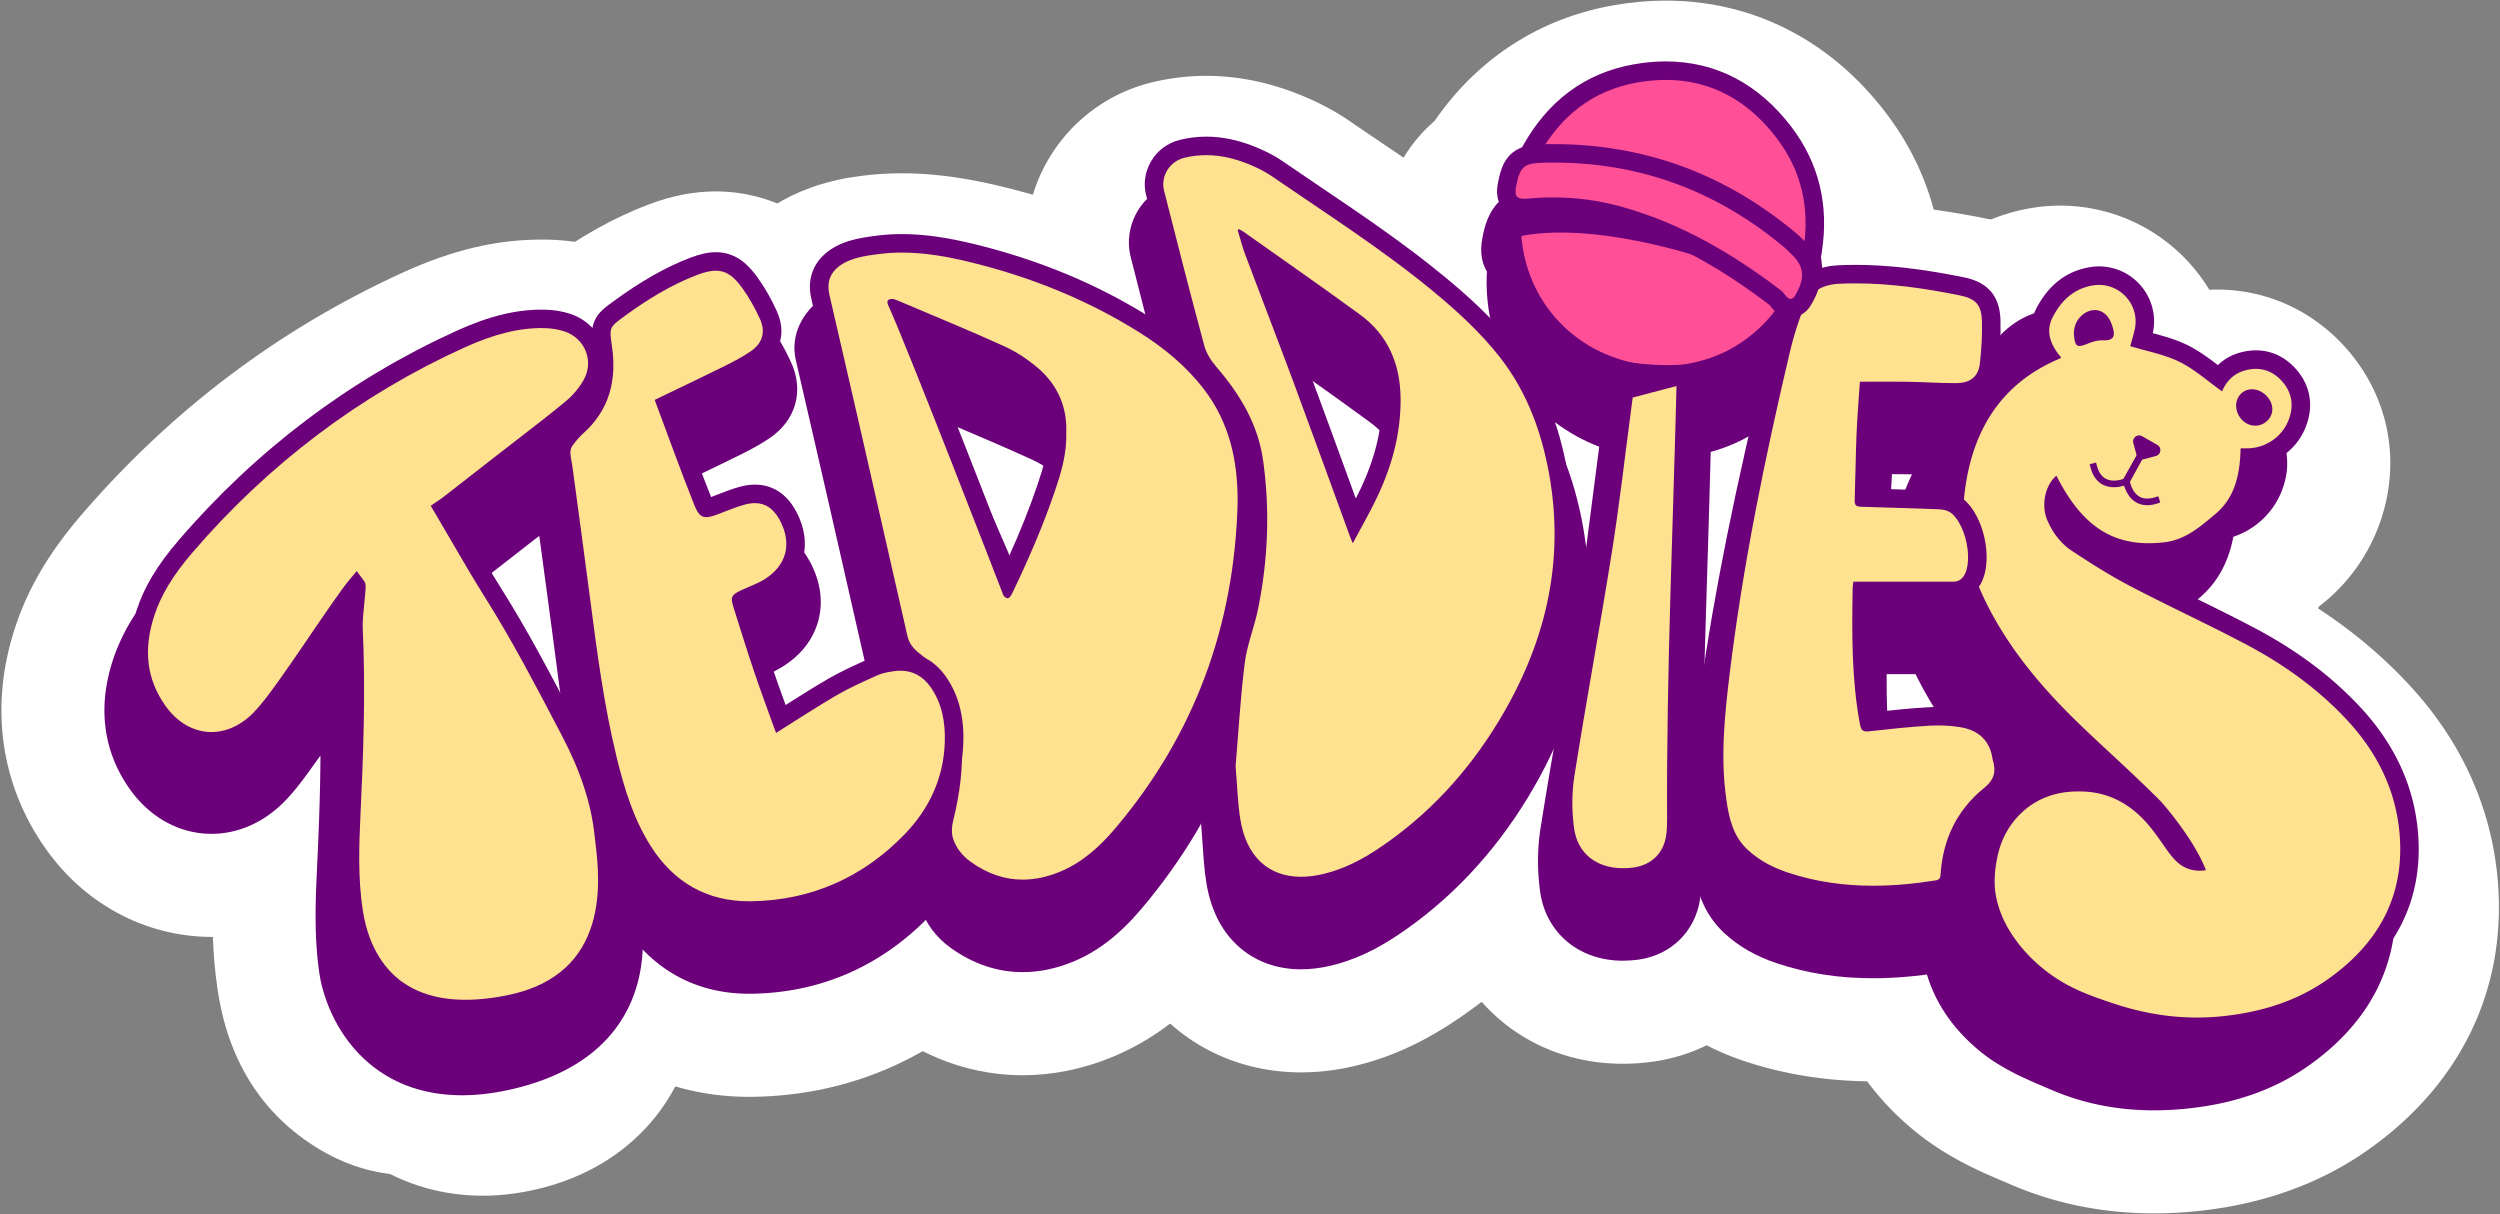 <svg xmlns="http://www.w3.org/2000/svg" width="1468" height="713" fill="none"><rect width="100%" height="100%" fill="#808080" stroke="none"/><path fill="#6B007A" d="M1264.82 672.15c-24.09 0-46.85-4.52-67.65-13.45-1.29-.55-2.58-1.1-3.88-1.65-13.81-5.86-29.46-12.51-44.23-24.83-23.06-19.24-36.66-43.02-40.42-70.68-1.63-12-.83-23 2.39-32.69 3.08-9.25 7.54-21.34 14.77-32.78 6.92-10.94 15.94-19.66 26.65-25.93-16.53-17.99-29.39-35.49-39.63-53.81-18.21-32.56-25.54-63.36-22.4-94.16 4.97-48.78 26.37-78.63 49.91-96.87.4-7.85 2.44-15.6 6.13-22.88 11.41-22.5 30.45-36.91 53.62-40.57 3.22-.51 6.5-.77 9.75-.77 18.86 0 36.46 8.48 48.29 23.28 5.68 7.11 9.65 15.21 11.76 23.76a96.075 96.075 0 0 1 11.38 5.74c.76-.26 1.53-.5 2.31-.73 6.09-1.81 12.28-2.72 18.37-2.72 16.98 0 32.87 7.09 44.73 19.96 16.45 17.85 20.96 42.16 12.09 65.03-5.85 15.06-16.64 27.01-30.17 34.33-3.88 12.31-11.04 25.86-24.38 37.05l-1.23 1.04c-.68.57-1.37 1.16-2.09 1.76 4.52 2.28 9.05 4.61 13.56 6.99 28.1 14.8 51.14 32.07 70.44 52.81 24.64 26.47 38.63 56.95 41.58 90.59 4.39 49.91-16.3 92.35-59.82 122.73-22.52 15.72-48.59 24.97-79.72 28.27-7.5.78-14.94 1.18-22.11 1.18z"/><path fill="#fff" d="M1209.81 201.45c13.43 0 24.01 12.56 20.94 26.18-.79 3.52-1.86 6.97-2.63 9.79 9.69 2.95 19.9 4.77 28.84 9.16 8.98 4.42 16.7 11.42 25.11 17.39 2.32-5.6 6.47-10.23 12.94-12.15 2.38-.7 4.68-1.06 6.9-1.06 5.67 0 10.77 2.31 15.06 6.95 6.17 6.69 7.44 14.6 4.15 23.08-3.93 10.12-13.7 16.63-24.64 16.63h-3.54c-.38 14.71-3 28.64-14.68 38.44-8.82 7.4-17.61 15.26-30.02 16.71-3.19.37-6.26.56-9.21.56-23.75 0-40.37-12.22-54.26-39.63-6.68 5.54-9.13 17.41-5.28 26.27 3.16 7.28 7.9 13.58 14.46 17.89 10.99 7.23 22.13 14.36 33.78 20.45 22.44 11.74 45.48 22.35 67.9 34.15 22.18 11.68 42.5 26.11 59.71 44.6 17.56 18.86 28.65 40.82 30.92 66.63 3.27 37.24-12.87 65.27-42.72 86.11-18.22 12.72-38.97 18.9-60.87 21.23-5.98.63-11.93.97-17.84.97-17.72 0-35.08-3.03-51.74-10.18-13.25-5.68-26.84-10.94-38.17-20.38-14.25-11.88-23.76-26.55-26.29-45.12-.65-4.76-.78-10.07.7-14.52 2.75-8.26 5.96-16.64 10.58-23.95 8.77-13.87 22.53-18.76 38.14-18.76.55 0 1.11.01 1.67.02 15.99.35 28.79 7.57 38.99 19.53 4.02 4.71 7.47 9.9 11.06 14.96 3.44 4.84 7.58 8.82 13.13 11.13 1.39.58 2.88.9 4.67 1.45 1.05-6.73-.46-12.7-3.8-17.75-5.31-8.05-10.64-16.35-17.37-23.15-14.72-14.88-30.4-28.82-45.56-43.27-20.4-19.43-38.95-40.38-52.8-65.14-12.24-21.89-20.02-45.39-17.48-70.37 3.71-36.45 19.63-65.88 55.29-81.2.47-.2.91-.48 1.75-.93-.91-1.18-1.78-2.24-2.57-3.35-4.44-6.25-6.09-13.21-2.59-20.12 4.97-9.81 12.45-17.15 23.94-18.97 1.16-.2 2.3-.28 3.43-.28zm-11.48 35.84c1.08 0 2.55-.45 4.55-1.23 2.68-1.05 5.65-2.08 8.46-2.08.15 0 .3 0 .46.01.33.01.64.02.95.02 5.29 0 7-2.1 4.85-8.42-.37-1.09-.78-2.19-1.3-3.22-2-4-5.39-6.14-9.04-6.14-2.26 0-4.61.82-6.81 2.52-3.58 2.78-5.32 6.52-5.42 11.45l.11 1.13c.41 4.25 1.07 5.96 3.19 5.96zm103.12 46.81c5.47 0 10.01-4.25 10.12-9.52.13-5.99-5.8-11.85-11.98-11.85h-.04c-5.15.02-9.25 4.25-9.24 9.53.01 6.31 5.09 11.77 11.03 11.83.03.01.07.01.11.01zm-78.47 28.89c-1.7 0-3.32-1.4-4.91-4.17-.49-.86-1.61-1.35-2.43-2.02-.34 1.08-1.13 2.24-.96 3.24.83 5.11 3.16 7.1 7.85 7.1.88 0 1.85-.07 2.91-.21 3.22 1.85 5.34 3.52 7.74 4.29.31.1.64.14.99.14 1.31 0 2.81-.59 4.18-.8-1.3-1-2.45-2.4-3.91-2.92-3.22-1.13-4.04-2.98-2.54-5.91 1.59-3.1 3.28-6.14 4.72-8.84 3.23-.37 5.76-.54 8.24-1 1.1-.2 2.08-1 3.12-1.53-.71-1.01-1.2-2.42-2.18-2.95-4.74-2.63-9.54-5.15-14.45-7.44-.46-.22-.87-.31-1.22-.31-1.23 0-1.67 1.23-1.12 2.7.8 2.16 2.3 4.06 3.1 6.22.46 1.23.6 2.96.07 4.09-1.14 2.43-2.66 4.74-4.3 6.89-1.74 2.29-3.36 3.43-4.9 3.43zm-13.16-192.25c-5.36 0-10.76.43-16.07 1.27-19.81 3.14-38.35 11.55-53.6 24.32-12.1 10.14-22.09 22.87-29.69 37.85a99.03 99.03 0 0 0-7.62 20.22c-9.29 8.88-17.5 18.82-24.49 29.67-15.4 23.92-24.85 52.19-28.09 84.02-2.2 21.6-.33 43.63 5.55 65.5 4.71 17.52 11.84 34.67 21.78 52.45 5.81 10.38 12.29 20.48 19.61 30.48-1.93 2.58-3.77 5.25-5.51 8-9.56 15.12-15.14 30.18-18.95 41.6-5.18 15.59-6.56 32.7-4.09 50.86 5.09 37.43 23.96 70.7 54.56 96.23 19.35 16.14 39.55 24.72 54.3 30.98 1.25.53 2.5 1.06 3.74 1.59 25.85 11.09 53.97 16.71 83.56 16.71 8.59 0 17.46-.48 26.35-1.42 37.54-3.98 70.7-15.86 98.56-35.31 55.24-38.56 82.56-95.16 76.92-159.35-1.94-22.12-7.73-43.47-17.2-63.44-8.64-18.22-20.43-35.42-35.04-51.11-15.6-16.75-33.18-31.51-53.25-44.63.17-.36.33-.72.5-1.08 15.62-11.9 27.56-27.75 34.71-46.17 6.95-17.9 8.93-37.03 5.73-55.3-3.34-19.13-12.26-37-25.77-51.66-19.59-21.26-46.01-32.97-74.4-32.97-1.54 0-3.08.03-4.62.1-2.3-3.8-4.86-7.47-7.68-10.99-9.27-11.6-21.19-21.21-34.48-27.8-14.01-6.94-29.68-10.62-45.32-10.62z"/><path fill="#6B007A" d="M283.49 661.779c-15.7 0-30.16-4.12-42.8-12.06-13.86-.03-27.5-5.08-40.55-15-26.48-20.12-30.95-49.72-32.42-59.44-3.41-22.57-2.74-44.61-1.76-65.25.2-4.26.4-8.61.6-13.04-12.85 8.35-27.42 12.82-42.36 12.82-25.35 0-48.86-12.71-64.51-34.88-19.18-27.17-23.59-59.33-12.75-93.02 5.83-18.11 15.74-34.92 31.18-52.92 49.06-57.18 108.09-101.71 175.45-132.36 23.39-10.64 43.85-15.6 64.38-15.6 1.02 0 2.05.01 3.08.04 8.5.21 16.7 1.59 24.38 4.08 19 6.17 34.03 20.26 41.21 38.64 7.14 18.27 5.68 38.66-4.02 55.93-5.31 9.45-12.57 18.15-21 25.16-9.73 8.08-19.62 15.7-29.18 23.08-3.6 2.78-7.2 5.55-10.78 8.35-2.89 2.26-5.79 4.51-8.68 6.77 3.75 6.35 7.47 12.53 11.29 18.61 16.05 25.51 29.86 51.88 43.22 77.39l3.15 6.01c13.76 26.25 21.66 50.97 24.13 75.57 2.73 27.14-2.79 51.26-16.4 71.69-3.69 5.54-7.79 10.3-12.28 14.27-7.8 24.7-26.97 43.04-54.42 50.98-9.65 2.77-19.12 4.18-28.16 4.18.01 0 .01 0 0 0z"/><path fill="#fff" d="M317.94 221.38c.69 0 1.38.01 2.07.03 4.33.11 8.81.78 12.93 2.12 15.46 5.02 22.45 22.24 14.47 36.45-2.91 5.18-7.02 10.06-11.59 13.86-12.72 10.56-25.96 20.48-39 30.65-11.31 8.82-22.62 17.63-33.94 26.43-.92.71-1.91 1.32-2.7 1.86 10.23 17.3 19.67 34.1 29.91 50.38 16.41 26.08 30.5 53.41 44.79 80.65 10.03 19.12 17.54 39.18 19.72 60.87 1.62 16.11-.65 31.49-9.84 45.29-3.61 5.42-8.03 9.84-15.16 10.86-.16 20.28-10.82 32.68-29.17 37.99-5.79 1.67-11.46 2.61-16.94 2.61-11.93 0-22.92-4.46-32.1-15.5-3.63 2.42-7.14 3.44-10.55 3.44-5.71 0-11.13-2.86-16.28-6.77-10.92-8.3-14.98-20.38-16.94-33.35-2.88-19.04-2.26-38.19-1.35-57.3 1.74-36.57 3.02-73.12 1.27-109.72-.25-5.29-.53-10.59-.81-15.88-.01-.2-.27-.38-.72-.99-2.04 2.16-4.32 4.07-5.99 6.42-10.26 14.42-20.25 29.02-30.59 43.37-5.35 7.43-10.6 15.1-17 21.57-8.45 8.55-18.43 12.74-28.23 12.74-11.74 0-23.23-6.02-31.55-17.8-12.48-17.67-13.8-37.17-7.3-57.38 4.76-14.78 13.42-27.38 23.4-39.02 44.95-52.39 98.66-93.29 161.54-121.9 15.09-6.87 30.84-11.98 47.65-11.98zm0-80.7c-26.5 0-52.27 6.11-81.09 19.22C164.1 193 100.39 241.05 47.49 302.71c-19.05 22.21-31.44 43.44-38.97 66.83C-6.15 415.11.31 460.81 26.71 498.2c11.15 15.79 25.06 28.37 41.33 37.37 17.23 9.54 36.65 14.58 56.14 14.58h.82c.35 10.08 1.19 20.46 2.81 31.16 2.27 15.02 6.08 28.17 11.65 40.22 8.4 18.17 20.6 33.41 36.25 45.31 16.77 12.74 34.65 20.29 53.31 22.52 16.62 8.37 35.08 12.76 54.46 12.76 12.83 0 26.06-1.95 39.35-5.79 25.44-7.35 46.99-21.48 62.3-40.86 6.41-8.1 11.64-16.99 15.64-26.5 3.85-4.21 7.59-8.95 11.15-14.29 10.26-15.4 17.3-32.47 20.94-50.72 2.99-15 3.67-30.94 2.02-47.37-3-29.84-12.33-59.37-28.54-90.28l-3.13-5.98c-11.57-22.09-23.47-44.81-37.04-67.49 6.96-5.41 14.06-11.01 21.2-16.94 12.2-10.13 22.72-22.73 30.42-36.45 15.64-27.87 17.97-60.81 6.41-90.38-11.61-29.69-35.78-52.41-66.33-62.33-11.39-3.7-23.44-5.73-35.84-6.04-1.35 0-2.73-.02-4.09-.02z"/><path fill="#6B007A" d="M763.99 589.36c-39.25 0-68.88-26.56-75.49-67.67-1.4-8.72-1.94-16.88-2.45-24.77-.22-3.3-.42-6.41-.68-9.53l-.29-3.4.29-3.4c.47-5.58.9-11.17 1.35-17.08 1.11-14.64 2.27-29.79 4.21-45.21 1.18-9.36 3.53-17.41 5.61-24.52 1.08-3.7 2.1-7.2 2.68-10.02 5.05-24.83 5.91-49.57 2.56-73.52-1.53-10.94-7.04-21.45-17.86-34.06-7.73-9.01-12.99-18.52-15.62-28.28-8.62-31.93-16.88-64.33-23.83-91.81-3.68-14.57-1.44-29.71 6.33-42.63 7.83-13.03 20.28-22.21 35.06-25.84 7.34-1.81 14.9-2.72 22.47-2.72 13.76 0 27.88 3.04 41.96 9.03 7.48 3.18 13.82 6.59 19.38 10.41 7.26 4.99 14.75 10.06 22 14.95 25.07 16.94 51 34.45 75.52 54.7 13.45 11.11 30.81 26.32 45.78 45.59 18.57 23.89 30.55 52.31 36.63 86.86 10.37 58.9-1.45 116.87-35.11 172.29-21.76 35.82-49.56 65.19-82.62 87.28-15.43 10.31-30.41 17.08-45.78 20.7-7.55 1.75-14.97 2.65-22.1 2.65z"/><path fill="#fff" d="M708.29 125.25c8.93 0 17.65 2.19 26.16 5.81 4.26 1.81 8.5 3.91 12.3 6.53 31.94 21.98 64.73 42.78 94.7 67.52 14.39 11.88 28.11 24.44 39.61 39.23 15.86 20.41 24.34 44.01 28.75 69.09 9.15 51.98-2.83 99.85-29.86 144.34-18.14 29.87-41.36 55.17-70.56 74.68-10.04 6.71-20.72 12.17-32.59 14.96-4.53 1.06-8.81 1.59-12.83 1.59-19.12 0-32.14-11.86-35.65-33.73-1.61-10.04-1.84-20.3-2.77-31.29 1.67-19.76 2.82-40.29 5.39-60.66 1.34-10.67 5.63-20.93 7.79-31.54 5.86-28.85 7.06-57.91 2.98-87.15-2.98-21.31-13.48-38.76-27.2-54.75-3.11-3.62-6.07-8-7.29-12.52-8.18-30.32-15.97-60.74-23.67-91.18-2.17-8.6 3.27-17.27 11.9-19.39 4.33-1.05 8.61-1.54 12.84-1.54zm102.49 275.34c5.87-10.98 11.49-20.86 16.51-31.04 11.75-23.81 18.99-48.77 18.84-75.62-.14-25.66-9.12-47.2-30.04-62.5-28.47-20.82-57.46-40.94-86.24-61.35-1.03-.73-2.21-1.26-3.32-1.89-.33.2-.66.41-.99.61 1.87 6.14 3.41 12.4 5.66 18.4 11.85 31.56 24.06 62.99 35.79 94.6 14.08 37.9 27.81 75.94 41.7 113.91.51 1.35 1.14 2.65 2.09 4.88zM708.29 44.54c-10.81 0-21.61 1.31-32.11 3.89a96.533 96.533 0 0 0-34.92 16.49 96.404 96.404 0 0 0-25.09 27.75c-6.42 10.69-10.67 22.34-12.61 34.63a95.736 95.736 0 0 0 1.76 38.68c6.99 27.63 15.3 60.22 24 92.43 4.21 15.61 12.27 30.42 23.95 44.04 5.05 5.89 8.16 10.77 8.53 13.38 2.75 19.68 2.05 39.28-2.14 59.9-.24 1.16-1.18 4.39-1.86 6.74-2.25 7.7-5.33 18.25-6.91 30.79-2.07 16.41-3.26 32.05-4.41 47.18-.44 5.83-.86 11.33-1.32 16.74l-.58 6.8.57 6.8c.23 2.74.42 5.67.63 8.76.55 8.41 1.17 17.95 2.88 28.55 4.58 28.48 17.2 53.09 36.49 71.15 10.98 10.29 23.74 18.14 37.92 23.34 12.9 4.73 26.67 7.13 40.92 7.13 10.24 0 20.77-1.25 31.29-3.73 20.16-4.74 39.45-13.38 58.97-26.43 37.99-25.39 69.85-58.99 94.69-99.88 18.51-30.47 31.42-62.13 38.38-94.1 7.58-34.83 8.25-70.54 1.99-106.13-3.34-18.98-8.14-36.11-14.68-52.39-7.64-19.02-17.67-36.59-29.83-52.23-17.39-22.38-36.9-39.52-51.95-51.95-26.02-21.48-52.76-39.55-78.63-57.02-7.5-5.07-14.59-9.86-21.7-14.75-7.81-5.37-16.46-10.05-26.46-14.31-19.11-8.13-38.55-12.25-57.77-12.25z"/><path fill="#6B007A" d="M600.54 591.03c-19.3 0-37.54-6.1-54.23-18.13-12.17-8.77-20.88-20.65-25.19-34.35-3.96-12.57-2.52-24.36-.62-32.04 3.36-13.57 4.61-25.35 3.8-36.03-.56-7.36-2.32-13.1-5.39-17.53-.32-.34-1.28-1.29-3.84-3.29-11.34-8.86-18.6-19.99-21.58-33.09l-2.5-11.01c-8.24-36.26-16.76-73.75-25.18-110.61-3.63-15.9-7.37-32.07-10.98-47.72-2.4-10.39-4.8-20.79-7.19-31.19-2.47-10.73-3.64-31.71 16.25-51.64 15.44-15.47 34.22-19.46 47.01-21.12 6.08-.79 12.37-1.19 18.71-1.19 19.63 0 37.82 3.89 49.8 6.81 40.54 9.91 77.85 25.42 110.89 46.13 20.29 12.71 36.27 26.9 48.85 43.38 18.75 24.56 27.88 53.76 27.91 89.28v2.36l-.02.68c-2.18 82.09-29.6 154.76-81.49 216-15.16 17.89-30.52 29.59-48.35 36.83-12.14 4.96-24.48 7.47-36.66 7.47zm-2.18-302.44c2.78 6.21 5.54 12.43 8.25 18.67 4.44 10.21 8.82 20.38 13.04 30.59 1.58-6.1 2.55-11.97 2.38-17.84l-.04-1.28.04-1.28c.26-7.73-2.3-13.46-8.3-18.56-4.99-4.24-10.26-7.77-15.37-10.3z"/><path fill="#fff" d="M529.63 182.46c13.58 0 26.96 2.42 40.22 5.66 35.12 8.58 68.34 21.89 99.05 41.12 14.55 9.12 27.69 19.9 38.2 33.67 14.65 19.18 19.61 41.24 19.63 64.82v1.94c-1.91 71.97-25.27 135.9-71.94 190.99-9.09 10.73-19.48 20.14-32.74 25.53-7.32 2.97-14.49 4.48-21.51 4.48-10.6 0-20.84-3.45-30.63-10.51-4.88-3.52-8.54-8.14-10.3-13.73-.98-3.11-.74-6.97.06-10.22 3.98-16.05 6.12-32.22 4.87-48.78-1.04-13.8-4.85-26.77-12.88-38.08-3.13-4.41-7.45-8.15-11.75-11.51-3.56-2.78-6.07-5.84-7.06-10.22-9.22-40.56-18.43-81.12-27.69-121.66-6.02-26.33-12.13-52.63-18.18-78.95-1.36-5.91 1.76-10.35 5.49-14.1 6.43-6.44 14.93-8.48 23.63-9.6 4.53-.59 9.04-.85 13.53-.85zm85.48 268.15c.73 0 1.56-.4 2.38-1.23.89-.89 1.58-2.06 2.13-3.21 12.79-26.58 24.54-53.6 33.98-81.56 4.87-14.44 9.26-29.06 8.76-45.83.65-19.6-6.75-37.25-22.5-50.64-7.98-6.79-17.07-12.82-26.59-17.14-27.76-12.59-55.99-24.15-84.05-36.08-1.41-.6-2.95-1.16-4.45-1.23h-.19c-1.13 0-2.6.43-3.17 1.2-.53.71-.28 2.4.18 3.4 16.02 35.02 32.67 69.76 48.03 105.06 17.58 40.39 34.61 81.06 43.18 124.62.33 1.73 1.21 2.64 2.31 2.64zm-85.48-348.86c-8.07 0-16.11.51-23.89 1.52-7.06.91-17.82 2.63-29.79 6.96-15.58 5.64-29.24 14.28-40.61 25.67-9 9.02-15.78 18.59-20.73 29.27-8.77 18.91-10.95 39.62-6.28 59.91l7.2 31.25c3.61 15.62 7.33 31.76 10.95 47.61 8.47 37.07 17.04 74.79 25.33 111.27l2.34 10.29c3.18 14 10.99 33.63 30.04 50.87.06 5.73-.88 12.45-2.85 20.42-3.15 12.71-5.48 32.36 1.29 53.88 6.94 22.05 20.8 41.06 40.08 54.96 23.36 16.85 50.28 25.75 77.83 25.75 17.41 0 34.86-3.5 51.87-10.41 23.77-9.65 44.69-25.39 63.95-48.13 57.98-68.43 88.61-149.52 91.04-241.02l.04-1.36-.01-1.36v-1.43c-.02-20.19-2.43-38.5-7.38-55.99-5.98-21.11-15.67-40.54-28.81-57.75-15.57-20.4-35.04-37.76-59.5-53.09-36.71-23-78-40.2-122.74-51.13-14-3.41-35.38-7.96-59.37-7.96z"/><path fill="#6B007A" d="M439.88 603.73c-38.36 0-70.98-18.18-91.86-51.19-13.57-21.46-20.15-43.76-25.24-64.66-7.91-32.5-12.14-65.05-16.23-96.54l-.04-.33c-2.5-19.22-5.14-38.8-7.7-57.73l-2.7-19.98c-.05-.34-.12-.67-.18-1.01-.43-2.34-1.08-5.88-1.28-10.23-.5-10.88 2.69-21.56 8.98-30.1 3.9-5.3 7.81-9.68 11.95-13.39 2.51-2.25 5.35-4.79 3.84-15.27l-.08-.54c-1.16-8.04-2.74-19.04 2.55-31.55 5.3-12.55 14.37-19.16 20.98-23.99 18.66-13.61 35.22-22.94 52.14-29.37 9.19-3.49 17.23-5.12 25.3-5.12 19.19 0 35.45 9.08 48.33 26.99 5.45 7.58 10.29 16.01 14.38 25.06 11.44 25.34 3.68 53.01-19.32 68.87-7.33 5.05-14.61 8.77-20.85 11.87-2.6 1.29-5.2 2.56-7.79 3.83.05.13.1.27.15.41 2.71-.37 5.4-.55 8.06-.55 21.34 0 39.69 11.5 50.35 31.55 15.9 29.92 8.98 62.85-16.46 82.96.04.11.07.22.11.33 7.31-3.87 14.55-7.11 21.1-10.05l.52-.23c8.44-3.78 16.4-4.89 20.68-5.49 3.08-.43 6.19-.65 9.24-.65 20.14 0 38.53 9.65 50.46 26.46 11.2 15.79 16.539 34.97 15.869 57.01-.93 30.39-13.03 58.42-35 81.09-32 33.01-72.919 50.82-118.329 51.52-.66.02-1.3.02-1.93.02z"/><path fill="#fff" d="M420.31 193.101c6 0 10.5 3.14 15.57 10.2 4.04 5.62 7.51 11.79 10.36 18.11 3.48 7.71 1.53 14.23-5.45 19.04-4.97 3.43-10.42 6.24-15.85 8.93-13.08 6.48-26.28 12.72-40.51 19.58 7.82 20.88 15.18 41.41 23.24 61.67 2.05 5.16 3.87 7.2 7.04 7.2 1.8 0 4.03-.66 6.99-1.78 5.07-1.92 10.09-4.05 15.3-5.52 2.24-.63 4.33-.95 6.26-.95 6.36 0 11.13 3.4 14.71 10.13 7.29 13.71 3.96 26.65-9.34 34.79-4.26 2.6-9.11 4.21-13.66 6.37-5.38 2.55-6.13 3.86-4.42 9.35 4.02 12.95 8.09 25.89 12.42 38.74 3.66 10.9 7.7 21.67 11.58 32.49.42 1.19.9 2.35 1.17 3.06 11.99-7.5 23.63-15.17 35.66-22.16 7.68-4.46 15.86-8.1 23.98-11.74 3-1.35 6.45-1.88 9.75-2.35 1.26-.18 2.48-.26 3.66-.26 7.2 0 13.11 3.21 17.55 9.46 6.89 9.71 8.8 20.82 8.45 32.43-.65 21.21-9.23 39.37-23.64 54.23-24.46 25.23-54.76 38.72-89.98 39.26-.43.01-.86.01-1.29.01-24.76 0-44.27-11.08-57.76-32.41-10.25-16.2-15.66-34.25-20.13-52.63-7.41-30.46-11.43-61.49-15.46-92.52-3.38-26.01-6.94-51.99-10.44-77.98-.34-2.55-1.02-5.07-1.14-7.63-.07-1.44.33-3.19 1.16-4.32 1.9-2.59 3.99-5.12 6.38-7.25 15.43-13.82 19.71-31.28 16.87-51.06-1.59-11.06-1.77-11.14 7.29-17.74 13.3-9.7 27.23-18.37 42.7-24.26 4.28-1.63 7.84-2.49 10.98-2.49zm.01-80.71c-12.95 0-25.92 2.54-39.64 7.75-20.37 7.74-39.94 18.7-61.58 34.49-8.64 6.3-24.72 18.03-34.38 40.89-7.26 17.2-7.46 32.56-6.47 43.6-2.42 2.79-4.78 5.75-7.12 8.92-11.75 15.95-17.71 35.79-16.79 55.86.33 7.1 1.35 12.67 1.91 15.68.86 6.37 1.72 12.73 2.58 19.08 2.55 18.89 5.2 38.42 7.68 57.54l.04.34c4.23 32.56 8.6 66.23 17.03 100.88 5.62 23.08 13.62 50.24 30.34 76.68 13.95 22.06 31.88 39.35 53.28 51.39 21.9 12.33 46.36 18.58 72.69 18.58.84 0 1.67-.01 2.51-.02 56.37-.87 107.09-22.92 146.7-63.78 29.09-30.01 45.12-67.33 46.36-107.94.95-31.03-6.89-58.48-23.29-81.6-16.92-23.85-41.88-38.91-69.87-42.59-.83-15.8-5.22-31.6-13.05-46.33-4.41-8.29-9.72-15.75-15.78-22.27 5.03-7.71 8.9-16.13 11.49-25.09 3.43-11.84 4.47-24.11 3.09-36.48-1.14-10.17-3.91-20.2-8.26-29.81-5.19-11.48-11.37-22.25-18.39-32.01-8.38-11.65-17.63-20.75-28.29-27.84-15.69-10.4-33.94-15.92-52.79-15.92z"/><path fill="#6B007A" d="M1099.84 594.609c-22.49 0-43.07-3.22-62.91-9.85-15.03-5.02-27.46-12.19-37.99-21.92-17.7-16.33-22.62-35.99-25.1-53.06-4.31-29.61-1.62-57.05 1.77-84.89 6.99-57.37 18.18-117.19 36.29-193.97 2.31-9.81 5.51-20.03 9.5-30.37 9.36-24.26 30.12-38.88 56.95-40.1 3.72-.17 7.54-.26 11.34-.26 20.65 0 42.54 2.48 68.9 7.8 28.23 5.7 44.84 25.32 45.57 53.83.25 9.6-.24 19.53-1.48 30.36-3.21 28.05-24.67 47.04-53.4 47.26-.58 0-1.16.01-1.74.01-2.34 0-4.63-.04-6.88-.09 12.68 7.69 20.78 21.54 20.92 38.01.09 10.75.96 18.5 2.82 25.13 1.06 3.78 1.37 6.89 1.5 8.22l5.91 45.34h-43.53c.04 1.36.1 2.72.16 4.07.68-.04 1.36-.08 2.05-.13 2.55-.15 5.13-.23 7.65-.23 7.14 0 14.11.6 20.72 1.79 26.66 4.78 45.85 23.71 50.65 49.69 5.7 21.88-1.2 42.57-19.16 57.08-4.5 3.64-9.77 9.41-10.56 21.94-1.33 21.05-16.09 37.4-36.72 40.68-15.42 2.46-29.56 3.66-43.23 3.66z"/><path fill="#fff" d="M1089.68 200.54c20.58 0 40.78 2.94 60.91 7 9.61 1.94 12.97 5.59 13.21 15.31.21 8.24-.29 16.55-1.23 24.74-.88 7.65-5.47 11.43-13.62 11.5-.47 0-.95.01-1.42.01-8.96 0-17.92-.64-26.88-.78-3.62-.06-7.23-.08-10.89-.08-5.73 0-11.55.04-17.63.04-.69 10.44-1.55 20.61-1.97 30.8-.53 12.92-.64 25.85-1.09 38.77-.1 2.86.74 3.73 3.65 3.85 8.13.31 16.25 1.09 24.38 1.5 3.09.16 4.08 1.34 4.1 4.5.1 12.04 1.04 24.01 4.32 35.69.17.6.17 1.25.31 2.3h-37.53c-.18 1.48-.42 2.6-.43 3.72-.46 26.77-.65 53.52 4.27 80.01.55 2.96 1.4 4.23 4 4.23.36 0 .75-.02 1.18-.07 11.81-1.31 23.64-2.61 35.49-3.31 1.75-.1 3.52-.16 5.3-.16 4.56 0 9.16.36 13.6 1.15 10.07 1.81 16.73 7.74 18.27 18.39.04.26.1.51.17.76 2.04 6.69.99 11.53-5.19 16.52-15.94 12.88-24.18 30.26-25.47 50.79-.12 1.98-.68 3.04-2.79 3.38-12.34 1.97-24.64 3.15-36.88 3.15-16.85 0-33.58-2.24-50.12-7.77-8.65-2.89-16.63-7.03-23.41-13.3-8.56-7.9-10.94-18.21-12.54-29.21-3.62-24.89-1.1-49.56 1.9-74.2 7.79-63.94 20.73-126.95 35.51-189.59 2.01-8.52 4.72-16.94 7.87-25.11 3.62-9.38 10.38-13.83 21.14-14.32 3.19-.14 6.35-.21 9.51-.21zm0-80.7c-4.41 0-8.85.1-13.18.3-20.38.93-38.75 6.81-54.61 17.48-17.2 11.57-30.39 28.31-38.15 48.41-4.65 12.05-8.39 24.04-11.13 35.64-18.46 78.28-29.89 139.46-37.07 198.35-3.59 29.44-6.67 61.06-1.65 95.57 1.26 8.64 3.3 20.16 8.02 32.66 6.49 17.19 16.46 32.08 29.64 44.24 14.62 13.49 32.31 23.77 52.58 30.54 23.7 7.92 49.16 11.93 75.7 11.93 15.82 0 32.04-1.36 49.58-4.16 21.72-3.46 40.86-14.9 53.9-32.21 6.51-8.65 14.47-22.85 16.45-42.34 17.12-15.31 24.86-32.35 28.36-44.33 4.68-16.04 4.94-32.66.78-49.48-4.07-20.54-13.85-38.8-28.49-53.08a99.445 99.445 0 0 0-9.89-8.46l-4.54-34.87c-.36-3.41-1.05-8.43-2.74-14.46-.82-2.92-1.26-7.82-1.32-14.57-.04-4.25-.35-8.29-.89-12.12 3.24-2.08 6.36-4.38 9.34-6.88 18.11-15.19 29.61-36.94 32.39-61.25 1.45-12.71 2.02-24.48 1.72-35.98-.24-9.43-1.53-18.08-3.93-26.44-3.79-13.19-10.21-25.02-19.07-35.17-13.84-15.84-32.32-26.19-54.92-30.75-29.05-5.84-53.48-8.57-76.88-8.57z"/><path fill="#6B007A" d="M953.03 584.3c-17.03 0-32.51-5.22-44.77-15.1-13.15-10.6-21.68-26.09-24-43.62-1.88-14.18-1.76-28.72.35-42.06 3.55-22.43 7.44-45.06 11.2-66.94 3.68-21.43 7.49-43.58 10.93-65.28 2.98-18.8 5.46-38.33 7.86-57.22.82-6.45 1.66-13.05 2.52-19.67-16.08-8.65-30.06-20.71-40.81-35.43-17.22-23.58-25.46-53.08-23.2-83.05 1.34-17.76 11.36-27.77 17.22-32.15 10.38-7.77 20.99-8.46 24.47-8.69 4.04-.26 8.15-.4 12.21-.4 26.81 0 54.03 5.65 83.24 17.27 25.64 10.2 49.18 23.51 69.96 39.55 6.47 5 21.63 16.69 23.34 37.74 1.71 21.01-11.25 34.9-16.79 40.84-12.32 13.2-26.53 23.16-42.45 29.78-.52 18.8-1.09 37.61-1.66 55.98-1.82 58.89-3.69 119.78-3.38 179.36.03 5.45-.28 10.4-.96 15.14-4.03 28.42-25.1 49.29-53.68 53.16-3.88.52-7.79.79-11.6.79z"/><path fill="#fff" d="M907.02 155.051c23.64 0 46.22 5.62 68.32 14.41 21.66 8.62 41.79 19.77 60.22 34 10 7.72 10.17 10.03 1.71 19.1-12.87 13.8-28.61 22.29-47.24 25.37-1.52.25-3.03.56-5.04.94-.14 2.14-.33 4.06-.38 5.98-2.07 86.85-6.13 173.66-5.67 260.57.02 3.09-.12 6.21-.56 9.27-1.48 10.42-8.67 17.42-19.14 18.84-2.13.29-4.2.43-6.2.43-15.52 0-26.77-8.57-28.77-23.68-1.32-9.98-1.37-20.51.21-30.44 6.99-44.13 15.13-88.08 22.13-132.22 4.47-28.19 7.67-56.58 11.44-84.88.94-7.04 1.77-14.09 2.9-21.1.47-2.93-.35-4.01-3.27-4.69-41.11-9.54-67.5-45.81-64.32-87.97.23-3.04 1.51-3.44 4.07-3.6 3.21-.23 6.41-.33 9.59-.33zm0-80.7c-4.94 0-9.92.16-14.83.48-17.28 1.12-32.77 6.72-46.04 16.65a83.12 83.12 0 0 0-27.08 35.02c-3.41 8.32-5.5 17.2-6.19 26.41-1.49 19.79.43 39.35 5.72 58.13 5.27 18.72 13.72 36.12 25.13 51.74a160.709 160.709 0 0 0 30.19 31.39c-2.23 17.53-4.4 34.24-7.02 50.8-3.4 21.45-7.19 43.48-10.85 64.78-3.78 22.01-7.69 44.76-11.29 67.45-2.75 17.37-2.92 35.43-.5 53.67 3.69 27.85 17.43 52.61 38.68 69.74 19.51 15.72 43.75 24.03 70.09 24.03 5.62 0 11.35-.39 17.04-1.16 46.23-6.26 81.68-41.42 88.21-87.49.95-6.71 1.39-13.58 1.35-21.02-.31-58.84 1.56-119.37 3.36-177.9.33-10.74.67-21.63.99-32.58 11.72-7.45 22.55-16.46 32.29-26.9 3.97-4.25 9.13-10.1 13.88-17.6 13.2-20.85 14.69-40.9 13.62-54.04-1.07-13.17-5.81-32.75-22.28-51.23-5.92-6.64-12-11.6-16.63-15.17-23.76-18.33-50.57-33.51-79.7-45.1-34.03-13.52-66.14-20.1-98.14-20.1z"/><path fill="#6B007A" d="M1033.87 212.28c-.43-.34-.8-.63-1.11-.88-.91-.71-1.93-1.51-3.13-2.54-27.11-23.3-56.84-37.54-90.88-43.55-4.3-.76-9.07-1.17-14.2-1.22h-.33c-2.74 0-6.19.31-10.19.67-2.38.21-4.83.43-7.5.62l-74.46 5.27 36.37-65.18c19.13-34.29 48.68-55.91 85.44-62.53 8.22-1.48 16.39-2.23 24.31-2.23 38.59 0 72.16 17.28 97.09 49.98 21.02 27.57 29.17 60.88 23.55 96.31L1088 255.29l-54.13-43.01z"/><path fill="#fff" d="M978.2 81.07c26.09 0 47.94 11.72 65 34.09 14.56 19.09 19.68 40.96 15.78 65.53-1.48-1.17-2.28-1.77-3.05-2.43-31.98-27.48-68.59-45.35-110.18-52.69-6.84-1.21-13.87-1.76-20.82-1.83h-.72c-6.68 0-13.38.88-20.54 1.39 12.77-22.89 31.58-37.84 57.35-42.47 5.92-1.06 11.64-1.59 17.18-1.59zm0-80.7c-10.31 0-20.89.96-31.46 2.87-25.17 4.53-47.99 14.41-67.84 29.38-18.34 13.82-33.71 31.73-45.7 53.2l-72.74 130.37 148.92-10.54c3.03-.21 5.8-.46 8.23-.68 2.32-.21 5.49-.49 6.6-.51 3.61.04 6.08.35 7.52.6 26.71 4.71 50.13 15.97 71.6 34.42 1.9 1.63 3.5 2.89 4.56 3.71.25.19.53.42.87.69l108.26 86.02 21.65-136.57c7.39-46.59-3.44-90.55-31.31-127.1-15.69-20.58-34.41-36.69-55.65-47.89C1029.12 6.42 1004.38.37 978.2.37z"/><path fill="#6B007A" d="M1051.44 250.05c-12.6 0-24.45-5.6-33.09-15.52-27.17-20.31-51.73-33.1-77.02-40.14-9.48-2.64-19.36-3.97-29.38-3.97-3.71 0-7.51.18-11.3.54-1.99.19-3.87.28-5.73.28-19.31 0-30.49-10.15-35.43-16.2-6.13-7.5-12.61-20.45-8.74-39.6l.09-.44c1.35-6.67 4.52-22.29 18.31-33.74 13.6-11.3 29.46-11.73 36.24-11.91 1.54-.04 3.12-.06 4.99-.06 1.19 0 2.38.01 3.56.02 1 .01 2 .01 2.99.01h.39l.39.01c58 1.12 110.5 21.05 156.05 59.24 2.31 1.94 4.16 3.78 5.38 4.99.26.26.51.52.78.77 9.9 9.47 30.65 35.5 9.56 72.78-8.13 14.36-22.35 22.94-38.04 22.94z"/><path fill="#fff" d="M910.36 129.64c2.19 0 4.38.03 6.57.03 49.57.96 93.03 18.06 130.9 49.81 1.48 1.24 2.81 2.67 4.21 4.01 8.38 8.01 7.22 15.07 2.32 23.74-.94 1.66-1.9 2.46-2.92 2.46-1.01 0-2.07-.8-3.21-2.35-.67-.92-1.41-1.87-2.31-2.55-28.47-21.72-59.02-39.6-93.78-49.27-13.2-3.67-26.62-5.45-40.2-5.45-5.02 0-10.06.24-15.11.72-.7.07-1.33.1-1.92.1-4.56 0-5.71-2.1-4.61-7.48.03-.13.05-.25.08-.38 2.26-11.13 4.51-13.03 16.09-13.34 1.29-.04 2.59-.05 3.89-.05zm0-80.71c-2.2 0-4.19.02-6.07.08-9.05.24-36.59.99-60.94 21.21-24.72 20.54-30.25 47.8-32.07 56.75l-.12.6c-7.31 36.38 7.55 61.34 17.07 73 10.2 12.48 23.76 21.73 39.2 26.75 8.73 2.83 17.98 4.27 27.48 4.27 3.11 0 6.32-.16 9.55-.46 2.52-.24 5.04-.36 7.48-.36 6.45 0 12.53.82 18.56 2.5 19.47 5.42 38.92 15.47 60.79 31.45 16 16.46 37.33 25.69 60.15 25.69 19.49 0 38.48-6.96 53.47-19.58 7.85-6.61 14.47-14.63 19.68-23.84 10.14-17.92 14.93-36.4 14.23-54.91-.53-13.9-4.06-27.27-10.49-39.73-5.08-9.84-11.93-18.93-20.36-27.02l-.36-.36c-1.5-1.49-4.29-4.27-7.92-7.32-25.86-21.68-54.12-38.49-84-49.96-30.63-11.76-63.34-18.05-97.2-18.7l-.78-.01h-.78c-.9 0-1.81-.01-2.71-.01-1.29-.03-2.58-.04-3.86-.04z"/><path fill="#6B007A" d="M1264.82 641.891c-19.97 0-38.71-3.7-55.72-10.99-1.32-.57-2.65-1.13-3.98-1.7-12.46-5.29-25.34-10.76-36.67-20.21-17.08-14.24-27.11-31.58-29.82-51.51-1-7.39-.63-13.8 1.12-19.06 2.69-8.1 6.18-17.54 11.63-26.16 9.84-15.57 25.54-23.46 46.67-23.46.62 0 1.25.01 1.88.02 6.49.14 12.65 1.23 18.48 3.25-2.81-2.63-5.61-5.24-8.39-7.82-5.31-4.94-10.8-10.05-16.17-15.16-24.65-23.49-42.02-44.94-54.64-67.52-15.07-26.95-21.19-51.92-18.71-76.32 4.08-40.09 21.74-68.7 52.51-85.2-3.55-8.03-3.44-16.33.41-23.93 7.1-14 17.65-22.2 31.36-24.37 1.66-.26 3.35-.4 5.02-.4 9.61 0 18.6 4.34 24.65 11.91 6.01 7.51 8.24 17.2 6.13 26.57l-.12.53c6.94 1.84 14.1 3.79 20.95 7.16 6.75 3.32 12.62 7.72 18.27 12.05 3.45-3.47 7.68-6.01 12.46-7.43 3.3-.98 6.58-1.47 9.77-1.47 8.55 0 16.32 3.53 22.47 10.21 8.69 9.43 10.87 21.36 6.13 33.57-4.71 12.15-15.39 20.57-28.09 22.6-1.33 12.5-5.38 26.22-17.7 36.55l-1.27 1.07c-9.02 7.59-19.24 16.2-34.06 17.94-3.58.42-7.07.63-10.39.63-9.4 0-17.93-1.67-25.72-5.1 6.13 3.82 12.57 7.63 19.09 11.04 10.83 5.67 22.04 11.18 32.88 16.52 11.52 5.67 23.43 11.53 35.04 17.64 25.04 13.19 45.45 28.45 62.39 46.65 19.93 21.42 31.23 45.85 33.59 72.62 3.43 39.05-12.38 71.1-47 95.27-18.22 12.72-39.67 20.24-65.58 22.99-6.4.67-12.76 1.02-18.87 1.02z"/><path fill="#6B007A" d="M1209.81 201.451c13.43 0 24.01 12.56 20.94 26.18-.79 3.52-1.86 6.97-2.63 9.79 9.69 2.95 19.9 4.77 28.84 9.16 8.98 4.42 16.7 11.419 25.11 17.389 2.32-5.6 6.47-10.229 12.94-12.149 2.38-.7 4.68-1.06 6.9-1.06 5.67 0 10.77 2.31 15.06 6.95 6.17 6.69 7.44 14.599 4.15 23.079-3.93 10.12-13.7 16.631-24.64 16.631h-3.54c-.38 14.71-3 28.64-14.68 38.44-8.82 7.4-17.61 15.26-30.02 16.71-3.19.37-6.26.56-9.21.56-23.75 0-40.37-12.22-54.26-39.63-6.68 5.54-9.13 17.41-5.28 26.27 3.16 7.28 7.9 13.579 14.46 17.889 10.99 7.23 22.13 14.361 33.78 20.451 22.44 11.74 45.48 22.35 67.9 34.15 22.18 11.68 42.5 26.11 59.71 44.6 17.56 18.86 28.65 40.82 30.92 66.63 3.27 37.24-12.87 65.269-42.72 86.109-18.22 12.72-38.97 18.901-60.87 21.231-5.98.63-11.93.97-17.84.97-17.72 0-35.08-3.03-51.74-10.18-13.25-5.68-26.84-10.94-38.17-20.38-14.25-11.88-23.76-26.55-26.29-45.12-.65-4.76-.78-10.071.7-14.521 2.75-8.26 5.96-16.639 10.58-23.949 8.77-13.87 22.53-18.76 38.14-18.76.55 0 1.11.009 1.67.019 15.99.35 28.79 7.571 38.99 19.531 4.02 4.71 7.47 9.9 11.06 14.96 3.44 4.84 7.58 8.82 13.13 11.13 1.39.58 2.88.899 4.67 1.449 1.05-6.73-.46-12.7-3.8-17.75-5.31-8.05-10.64-16.349-17.37-23.149-14.72-14.88-30.4-28.82-45.56-43.27-20.4-19.43-38.95-40.38-52.8-65.14-12.24-21.89-20.02-45.39-17.48-70.37 3.71-36.45 19.63-65.881 55.29-81.201.47-.2.91-.479 1.75-.929-.91-1.18-1.78-2.24-2.57-3.35-4.44-6.25-6.09-13.21-2.59-20.12 4.97-9.81 12.45-17.15 23.94-18.97 1.16-.2 2.3-.28 3.43-.28zm-11.48 35.839c1.08 0 2.55-.449 4.55-1.229 2.68-1.05 5.65-2.081 8.46-2.081.15 0 .3.001.46.011.33.01.64.02.95.02 5.29 0 7-2.1 4.85-8.42-.37-1.09-.78-2.19-1.3-3.22-2-4-5.39-6.141-9.04-6.141-2.26 0-4.61.821-6.81 2.521-3.58 2.78-5.32 6.52-5.42 11.45l.11 1.13c.41 4.25 1.07 5.959 3.19 5.959zm103.12 46.81c5.47 0 10.01-4.249 10.12-9.519.13-5.99-5.8-11.851-11.98-11.851h-.04c-5.15.02-9.25 4.251-9.24 9.531.01 6.31 5.09 11.77 11.03 11.83.03.01.07.009.11.009zm-78.47 28.891c-1.71 0-3.32-1.4-4.91-4.17-.49-.86-1.61-1.35-2.43-2.02-.34 1.08-1.13 2.239-.96 3.239.83 5.11 3.16 7.101 7.85 7.101.88 0 1.85-.07 2.91-.21 3.22 1.85 5.34 3.519 7.74 4.289.31.1.64.141.99.141 1.31 0 2.81-.59 4.18-.8-1.3-1-2.45-2.4-3.91-2.92-3.22-1.13-4.04-2.981-2.54-5.911 1.59-3.1 3.28-6.139 4.72-8.839 3.23-.37 5.76-.54 8.24-1 1.1-.2 2.08-1 3.12-1.53-.71-1.01-1.2-2.421-2.18-2.951-4.74-2.63-9.54-5.15-14.45-7.44-.46-.22-.87-.31-1.22-.31-1.23 0-1.67 1.231-1.12 2.701.8 2.16 2.3 4.06 3.1 6.22.46 1.23.6 2.96.07 4.09-1.14 2.43-2.66 4.74-4.3 6.89-1.74 2.29-3.36 3.43-4.9 3.43zm-13.17-131.72c-2.19 0-4.41.17-6.6.52-11.75 1.86-28.01 8.53-38.78 29.77-3.83 7.55-4.93 15.74-3.38 23.82-12.99 8.24-23.64 18.77-31.81 31.46-10.19 15.83-16.5 35.14-18.77 57.4-2.7 26.53 3.82 53.44 19.94 82.26 13.13 23.48 31.08 45.69 56.49 69.9.94.9 1.89 1.799 2.84 2.699-25.57 2.46-39.54 16.131-46.9 27.771-6.06 9.59-9.96 20.199-12.67 28.359-2.24 6.74-2.76 14.681-1.55 23.611 3.06 22.51 14.28 41.99 33.35 57.9 12.47 10.41 26.67 16.43 39.19 21.75 1.32.56 2.63 1.12 3.95 1.68 18.27 7.84 38.35 11.809 59.69 11.809 6.47 0 13.19-.359 19.96-1.079 27.65-2.93 50.64-11.03 70.29-24.75 18.01-12.57 31.52-27.44 40.17-44.2 9.3-18.03 13.03-38.291 11.11-60.221-2.55-29.06-14.75-55.499-36.25-78.609-17.73-19.05-39.01-34.98-65.07-48.7-11.73-6.18-23.71-12.07-35.29-17.77-3.71-1.83-7.46-3.67-11.23-5.54 13.57-3.66 23.35-11.89 31.46-18.72l1.26-1.06c12.5-10.49 17.87-23.84 20.19-36.13a46.66 46.66 0 0 0 11.27-5.541c7.86-5.28 13.82-12.739 17.25-21.549 6.12-15.76 3.16-31.82-8.12-44.05-8.11-8.8-18.45-13.461-29.89-13.461-4.15 0-8.41.641-12.64 1.891-3.5 1.04-6.76 2.51-9.76 4.38-4.16-2.99-8.68-5.93-13.65-8.38-4.79-2.36-9.69-4.091-14.41-5.521.02-9.36-3.12-18.489-9.12-25.989-7.96-9.98-19.82-15.71-32.52-15.71zM271.31 633.04c-24.18 0-44.19-9.18-57.86-26.55-12.26-15.58-15.32-32.5-15.81-35.73-3-19.85-2.4-39.37-1.46-59.29 1.43-30.07 2.82-64.61 1.67-99.11-.91 1.3-1.82 2.6-2.72 3.89-5.7 8.14-11.59 16.56-17.52 24.79-.65.9-1.3 1.8-1.94 2.71-4.86 6.79-9.89 13.81-16.07 20.06-10.04 10.14-22.61 15.73-35.4 15.73-15.38 0-29.89-8.04-39.79-22.07-13.67-19.36-16.59-41.67-8.66-66.29 4.56-14.15 12.61-27.65 25.34-42.49 46.17-53.81 101.69-95.7 165.02-124.52 19.31-8.79 35.79-12.88 51.84-12.88.77 0 1.55.01 2.32.03 5.5.14 10.96 1.04 15.79 2.61 10.35 3.36 18.5 10.97 22.38 20.88 3.83 9.79 3.02 20.76-2.22 30.1-3.46 6.16-8.41 12.09-13.95 16.68-9.3 7.73-18.97 15.18-28.33 22.39-3.64 2.81-7.29 5.62-10.92 8.45-9.85 7.68-19.7 15.36-29.56 23.03 1.64 2.8 3.26 5.58 4.85 8.31 6.88 11.81 13.37 22.96 20.32 34.01 15.41 24.5 28.94 50.33 42.03 75.32l3.15 6.02c11.93 22.75 18.74 43.86 20.82 64.54.13 1.26.39 3.03.7 5.08 1.73 11.54 4.63 30.85-2.09 50.51-8.34 24.38-28.6 40.97-60.23 49.31-11.23 2.97-21.89 4.48-31.7 4.48z"/><path fill="#6B007A" d="M317.94 221.38c.69 0 1.38.01 2.07.03 4.33.11 8.81.78 12.93 2.12 15.46 5.02 22.45 22.24 14.47 36.45-2.91 5.18-7.02 10.06-11.59 13.86-12.72 10.56-25.96 20.48-39 30.65-11.31 8.82-22.62 17.63-33.94 26.43-.92.71-1.91 1.32-2.7 1.86 10.23 17.3 19.67 34.1 29.91 50.38 16.41 26.08 30.5 53.41 44.79 80.65 10.03 19.12 17.54 39.18 19.72 60.87 1.62 16.11 18.21 75.06-54.16 94.14-10.91 2.88-20.57 4.13-29.12 4.13-49.9 0-62.02-42.63-63.7-53.7-2.88-19.04-2.26-38.19-1.35-57.3 1.74-36.57 3.02-73.12 1.27-109.72-.25-5.29-.53-10.59-.81-15.88-.01-.2-.27-.38-.72-.99-2.04 2.16-4.32 4.07-5.99 6.42-10.26 14.42-20.25 29.02-30.59 43.37-5.35 7.43-10.6 15.1-17 21.57-8.45 8.55-18.43 12.74-28.23 12.74-11.74 0-23.24-6.02-31.55-17.8-12.48-17.67-13.8-37.17-7.3-57.38 4.76-14.78 13.42-27.38 23.4-39.02 44.95-52.39 98.66-93.29 161.54-121.9 15.09-6.87 30.84-11.98 47.65-11.98zm0-20.17c-17.55 0-35.35 4.38-56.02 13.79-32.49 14.78-63.21 33.05-91.31 54.31-27.8 21.02-53.77 45.53-77.19 72.82-13.64 15.89-22.31 30.5-27.29 45.97-4.22 13.12-5.68 25.93-4.31 38.07 1.49 13.27 6.31 25.76 14.34 37.13 11.82 16.74 29.33 26.34 48.03 26.34 15.51 0 30.63-6.65 42.57-18.72 6.75-6.82 12.01-14.17 17.1-21.28.64-.9 1.28-1.79 1.93-2.69.8-1.11 1.59-2.21 2.38-3.32-.11 23.57-1.08 46.55-2.07 67.37-.97 20.44-1.58 40.51 1.56 61.28.78 5.16 4.38 23.33 17.86 40.46 10.91 13.87 31.19 30.4 65.79 30.4 10.67 0 22.2-1.61 34.26-4.79 18.29-4.82 33.4-12.4 44.9-22.52 10.37-9.13 17.88-20.33 22.31-33.28 7.52-21.99 4.27-43.64 2.53-55.27-.28-1.84-.54-3.57-.64-4.59-2.21-21.99-9.38-44.3-21.92-68.22l-3.15-6.01c-13.18-25.16-26.8-51.18-42.43-76.01-6.86-10.9-13.31-21.98-20.14-33.71-.14-.23-.27-.47-.41-.7 6.7-5.22 14.03-10.93 22.61-17.61 3.6-2.8 7.29-5.65 10.86-8.41 9.43-7.27 19.17-14.78 28.62-22.63 6.55-5.44 12.19-12.19 16.3-19.51 6.73-11.99 7.75-26.1 2.82-38.71-4.98-12.73-15.42-22.5-28.66-26.8-5.75-1.87-12.2-2.94-18.65-3.1-.85-.05-1.72-.06-2.58-.06zm446.04 357.881c-24.31 0-41.36-15.78-45.61-42.21-1.18-7.31-1.64-14.42-2.13-21.95-.22-3.29-.44-6.69-.72-10.09l-.07-.85.07-.85c.48-5.71.93-11.62 1.37-17.34 1.09-14.28 2.21-29.04 4.06-43.72.88-6.97 2.78-13.5 4.63-19.82 1.26-4.33 2.46-8.42 3.28-12.48 5.73-28.2 6.7-56.38 2.87-83.74-2.35-16.79-10.25-32.54-24.86-49.58-4.77-5.56-7.92-11.1-9.37-16.46-8.56-31.71-16.79-63.97-23.71-91.34-1.69-6.7-.65-13.67 2.93-19.63 3.65-6.07 9.45-10.34 16.34-12.04a63.653 63.653 0 0 1 15.25-1.85c9.8 0 19.65 2.16 30.11 6.62 5.68 2.42 10.15 4.8 14.07 7.5 7.36 5.07 14.91 10.17 22.21 15.1 24.48 16.53 49.79 33.63 73.19 52.95 12.25 10.11 28 23.9 41.15 40.82 15.47 19.9 25.51 43.96 30.72 73.54 9.06 51.46-1.43 102.37-31.17 151.33-19.45 32.02-44.21 58.21-73.57 77.83-12.37 8.26-24.11 13.63-35.89 16.4-5.24 1.24-10.34 1.86-15.15 1.86.01 0 .01 0 0 0zm-20.03-366.71c4.08 10.81 8.22 21.67 12.25 32.25 6.69 17.56 13.61 35.72 20.27 53.65 9.59 25.81 19.17 52.11 28.43 77.53 2.5 6.86 5 13.73 7.5 20.59 2.03-3.8 3.99-7.55 5.85-11.33 12.11-24.53 17.93-47.79 17.8-71.1-.14-23.97-8.61-41.76-25.91-54.42-20.24-14.8-41.11-29.51-61.3-43.73-1.63-1.14-3.26-2.29-4.89-3.44z"/><path fill="#6B007A" d="M708.29 125.25c8.93 0 17.65 2.19 26.16 5.81 4.26 1.81 8.5 3.91 12.3 6.53 31.94 21.98 64.73 42.78 94.7 67.52 14.39 11.88 28.11 24.44 39.61 39.23 15.86 20.41 24.34 44.01 28.75 69.09 9.15 51.98-2.83 99.85-29.86 144.34-18.14 29.87-41.36 55.17-70.56 74.68-10.04 6.71-20.72 12.17-32.59 14.96-4.53 1.06-8.81 1.59-12.83 1.59-19.12 0-32.14-11.86-35.65-33.73-1.61-10.04-1.84-20.3-2.77-31.29 1.67-19.76 2.82-40.29 5.39-60.66 1.34-10.67 5.63-20.93 7.79-31.54 5.86-28.85 7.06-57.91 2.98-87.15-2.98-21.31-13.48-38.76-27.2-54.75-3.11-3.62-6.07-8-7.29-12.52-8.18-30.32-15.97-60.74-23.67-91.18-2.17-8.6 3.27-17.27 11.9-19.39 4.33-1.05 8.61-1.54 12.84-1.54zm102.49 275.34c5.87-10.98 11.49-20.86 16.51-31.04 11.75-23.81 18.99-48.77 18.84-75.62-.14-25.66-9.12-47.2-30.04-62.5-28.47-20.82-57.46-40.94-86.24-61.35-1.03-.73-2.21-1.26-3.32-1.89-.33.2-.66.41-.99.61 1.87 6.14 3.41 12.4 5.66 18.4 11.85 31.56 24.06 62.99 35.79 94.6 14.08 37.9 27.81 75.94 41.7 113.91.51 1.35 1.14 2.65 2.09 4.88zM708.29 105.07c-5.94 0-11.88.72-17.65 2.14-9.52 2.34-17.54 8.25-22.58 16.64-4.98 8.28-6.42 17.97-4.06 27.29 6.93 27.42 15.18 59.73 23.75 91.49 1.84 6.82 5.7 13.69 11.45 20.4 13.49 15.72 20.43 29.41 22.53 44.41 3.67 26.23 2.74 53.25-2.77 80.33-.74 3.65-1.88 7.54-3.08 11.66-1.86 6.38-3.98 13.62-4.96 21.38-1.88 14.93-3.01 29.82-4.11 44.22-.45 5.96-.88 11.59-1.36 17.26l-.14 1.7.14 1.7c.28 3.31.5 6.66.71 9.9.49 7.43.99 15.11 2.24 22.89 2.47 15.34 8.56 27.65 18.1 36.59 9.86 9.23 22.81 14.11 37.47 14.11 5.58 0 11.45-.71 17.44-2.12 12.98-3.05 25.8-8.88 39.19-17.83 30.6-20.45 56.37-47.69 76.59-80.98 15.02-24.72 25.44-50.14 30.97-75.55 5.9-27.11 6.41-54.96 1.52-82.77-5.5-31.24-16.19-56.74-32.69-77.98-13.76-17.7-30.04-31.96-42.69-42.41-23.78-19.63-49.3-36.87-73.97-53.54-7.28-4.92-14.81-10.01-22.14-15.05-4.49-3.09-9.53-5.78-15.84-8.47-11.57-4.91-23.03-7.41-34.06-7.41zm105.48 245.64c-9.08-24.92-18.46-50.65-27.85-75.93-6.68-17.97-13.6-36.15-20.3-53.73-.18-.46-.35-.93-.53-1.39 13.07 9.25 26.22 18.64 39.09 28.06 14.74 10.78 21.66 25.5 21.78 46.33.11 18.57-3.89 37.2-12.19 56.66z"/><path fill="#6B007A" d="M600.54 560.76c-12.81 0-25.1-4.18-36.53-12.42-6.84-4.93-11.69-11.46-14.03-18.89-1.94-6.17-.9-12.47-.11-15.67 4.15-16.74 5.66-31.65 4.6-45.59-.99-13.13-4.6-23.92-11.05-33-2.51-3.54-6.33-6.74-9.74-9.4-3.69-2.88-8.81-7.67-10.69-15.94l-2.42-10.67c-8.27-36.38-16.81-74-25.26-110.98-3.64-15.93-7.38-32.12-10.99-47.77-2.4-10.39-4.8-20.78-7.19-31.17-2.86-12.42 5.45-20.75 8.18-23.48 8.75-8.77 19.81-11.23 29.47-12.48 4.79-.62 9.78-.93 14.83-.93 12.63 0 25.77 1.83 42.61 5.95 37.39 9.14 71.71 23.39 102.01 42.37 17.16 10.75 30.52 22.56 40.86 36.1 14.58 19.1 21.68 42.3 21.7 70.94v2.22c-1.99 75.03-27 141.39-74.33 197.24-11.88 14.02-23.52 23.03-36.64 28.35-8.51 3.47-17.02 5.22-25.28 5.22zm-62.68-331.22c2.95 6.39 5.91 12.75 8.81 19 10.73 23.1 21.83 46.99 32.19 70.79 15.35 35.26 29.88 70.07 39.22 106.44 10.79-23.46 19.16-44.23 25.96-64.39 4.6-13.62 8.69-27.11 8.23-42.3l-.01-.32.01-.32c.57-17.11-5.81-31.44-18.95-42.62-7.67-6.52-16.05-11.93-24.22-15.64-20.29-9.2-41.25-18.02-61.51-26.55-3.24-1.35-6.49-2.72-9.73-4.09z"/><path fill="#6B007A" d="M529.629 182.46c13.58 0 26.961 2.42 40.221 5.66 35.12 8.58 68.339 21.89 99.049 41.12 14.55 9.12 27.691 19.9 38.201 33.67 14.65 19.18 19.609 41.24 19.629 64.82v1.94c-1.91 71.97-25.269 135.9-71.939 190.99-9.09 10.73-19.48 20.14-32.74 25.53-7.32 2.97-14.49 4.48-21.51 4.48-10.6 0-20.841-3.45-30.631-10.51-4.88-3.52-8.539-8.14-10.299-13.73-.98-3.11-.741-6.97.059-10.22 3.98-16.05 6.121-32.22 4.871-48.78-1.04-13.8-4.851-26.77-12.881-38.08-3.13-4.41-7.449-8.15-11.749-11.51-3.56-2.78-6.071-5.84-7.061-10.22-9.22-40.56-18.429-81.12-27.689-121.66-6.02-26.33-12.131-52.63-18.181-78.95-1.36-5.91 1.76-10.35 5.49-14.1 6.43-6.44 14.93-8.48 23.63-9.6 4.53-.59 9.04-.85 13.53-.85zm85.481 268.15c.73 0 1.559-.4 2.379-1.23.89-.89 1.581-2.06 2.131-3.21 12.79-26.58 24.54-53.6 33.98-81.56 4.87-14.44 9.26-29.06 8.76-45.83.65-19.6-6.75-37.25-22.5-50.64-7.98-6.79-17.07-12.82-26.59-17.14-27.76-12.59-55.991-24.15-84.051-36.08-1.41-.6-2.949-1.16-4.449-1.23h-.191c-1.13 0-2.599.43-3.169 1.2-.53.71-.281 2.4.179 3.4 16.02 35.02 32.671 69.76 48.031 105.06 17.58 40.39 34.61 81.06 43.18 124.62.33 1.73 1.21 2.64 2.31 2.64zm-85.481-288.33c-5.48 0-10.9.34-16.12 1.02-10.69 1.38-24.36 4.38-35.32 15.36-3.96 3.97-6.719 7.78-8.669 11.99-3.06 6.59-3.821 13.81-2.201 20.87 2.39 10.38 4.78 20.76 7.18 31.14 3.62 15.66 7.36 31.86 11 47.78 8.45 36.97 16.99 74.58 25.26 110.95l2.43 10.69c1.95 8.57 6.63 15.65 14.32 21.66 2.66 2.08 5.95 4.79 7.72 7.28 5.35 7.54 8.37 16.68 9.22 27.92.97 12.85-.45 26.72-4.34 42.4-1.05 4.23-2.409 12.61.281 21.13 3 9.51 9.129 17.83 17.749 24.04 13.18 9.5 27.451 14.32 42.431 14.32 9.56 0 19.349-2.01 29.099-5.96 14.69-5.96 27.57-15.87 40.54-31.18 24.57-29 43.5-61.01 56.26-95.14 12.56-33.58 19.44-70.04 20.46-108.36l.01-.34v-2.15c-.02-30.93-7.8-56.14-23.77-77.05-11.09-14.52-25.32-27.12-43.53-38.53-31.21-19.56-66.53-34.23-104.97-43.62-17.69-4.3-31.57-6.22-45.04-6.22zm90.37 234.08c-8.91-27.42-20.169-54.11-31.889-81.05-9.71-22.31-20.041-44.64-30.111-66.33 15.65 6.62 31.51 13.41 46.94 20.41 7.33 3.33 14.891 8.21 21.861 14.13 10.68 9.08 15.859 20.72 15.399 34.6l-.02.64.02.64c.41 13.51-3.41 26.05-7.71 38.77-4.16 12.31-8.92 24.88-14.49 38.19z"/><path fill="#6B007A" d="M439.88 573.47c-28.01 0-50.93-12.83-66.29-37.1-11.24-17.77-16.93-37.24-21.41-55.64-7.52-30.88-11.64-62.6-15.62-93.27l-.04-.33c-2.51-19.3-5.16-38.91-7.72-57.89-.9-6.68-1.81-13.37-2.71-20.05-.1-.71-.25-1.52-.4-2.38-.33-1.8-.71-3.85-.81-6.13-.18-3.91.96-7.83 3.11-10.76 2.69-3.65 5.16-6.45 7.77-8.79 11.88-10.64 16.21-24.02 13.61-42.11l-.08-.55c-.89-6.22-1.54-10.71.47-15.47 2.04-4.82 5.77-7.55 10.94-11.31 16.42-11.97 30.74-20.09 45.06-25.54 5.64-2.15 10.27-3.14 14.55-3.14 11.88 0 18.94 7.69 23.76 14.4 4.28 5.95 8.1 12.63 11.36 19.85 5.47 12.1 2.13 23.88-8.92 31.5-5.67 3.91-11.8 7.04-17.1 9.66-9.33 4.62-18.61 9.07-28.43 13.78-1.29.62-2.58 1.24-3.88 1.86 1.16 3.12 2.31 6.23 3.46 9.33 5.55 15.01 10.79 29.19 16.49 43.5.01.03.03.07.04.1.31-.11.66-.24 1.05-.39 1.2-.45 2.4-.92 3.6-1.39 3.99-1.55 8.12-3.16 12.53-4.41 3.12-.88 6.15-1.33 9-1.33 7.02 0 16.82 2.69 23.62 15.49 9.79 18.42 4.69 37.31-12.98 48.12-3.4 2.08-6.82 3.52-10.13 4.92-1.02.43-2 .84-2.94 1.26 3.43 11.05 7.46 23.82 11.71 36.46 2.54 7.56 5.33 15.23 8.03 22.66.11.3.22.61.33.91.03-.02.06-.04.09-.05 8.22-5.22 16.73-10.63 25.34-15.63 7.97-4.63 16.32-8.37 24.4-11.99l.52-.23c4.16-1.86 8.45-2.57 12.48-3.13 1.71-.24 3.41-.36 5.06-.36 10.5 0 19.41 4.74 25.78 13.71 7.41 10.44 10.78 23.05 10.3 38.57-.7 23.04-9.61 43.55-26.48 60.95-26.66 27.51-59.32 41.75-97.07 42.33-.49 0-.97.01-1.45.01z"/><path fill="#6B007A" d="M420.31 193.1c6 0 10.5 3.14 15.57 10.2 4.04 5.62 7.51 11.79 10.36 18.11 3.48 7.71 1.53 14.23-5.45 19.04-4.97 3.43-10.42 6.24-15.85 8.93-13.08 6.48-26.28 12.72-40.51 19.58 7.82 20.88 15.18 41.41 23.24 61.67 2.05 5.16 3.87 7.2 7.04 7.2 1.8 0 4.03-.66 6.99-1.78 5.07-1.92 10.09-4.05 15.3-5.52 2.24-.63 4.33-.95 6.26-.95 6.36 0 11.13 3.4 14.71 10.13 7.29 13.71 3.96 26.65-9.34 34.79-4.26 2.6-9.11 4.21-13.66 6.37-5.38 2.55-6.13 3.86-4.42 9.35 4.02 12.95 8.09 25.89 12.42 38.74 3.66 10.9 7.7 21.67 11.58 32.49.42 1.19.9 2.35 1.17 3.06 11.99-7.5 23.63-15.17 35.66-22.16 7.68-4.46 15.86-8.1 23.98-11.74 3-1.35 6.45-1.88 9.75-2.35 1.26-.18 2.48-.26 3.67-.26 7.2 0 13.11 3.21 17.55 9.46 6.89 9.71 8.8 20.82 8.45 32.43-.65 21.21-9.23 39.37-23.64 54.23-24.46 25.23-54.76 38.72-89.98 39.26-.43.01-.86.01-1.29.01-24.76 0-44.27-11.08-57.76-32.41-10.25-16.2-15.66-34.25-20.13-52.63-7.41-30.46-11.43-61.49-15.46-92.52-3.38-26.01-6.94-51.99-10.44-77.98-.34-2.55-1.02-5.07-1.14-7.63-.07-1.44.33-3.19 1.16-4.32 1.9-2.59 3.99-5.12 6.38-7.25 15.43-13.82 19.71-31.28 16.87-51.06-1.59-11.06-1.77-11.14 7.29-17.74 13.3-9.7 27.23-18.37 42.7-24.26 4.27-1.63 7.83-2.49 10.97-2.49zm.01-20.18c-5.55 0-11.31 1.21-18.13 3.8-15.19 5.78-30.26 14.3-47.42 26.81-5.74 4.19-11.16 8.14-14.29 15.54-3.1 7.34-2.16 13.89-1.16 20.83l.08.54c2.1 14.64-1.09 24.87-10.35 33.16-3.14 2.81-6.06 6.09-9.17 10.32-3.5 4.76-5.35 11.03-5.07 17.2.14 2.98.6 5.49.97 7.5.13.73.26 1.42.33 1.89.9 6.69 1.8 13.37 2.71 20.06 2.56 18.96 5.21 38.56 7.72 57.83l.04.33c4.02 30.94 8.17 62.94 15.82 94.36 4.68 19.23 10.67 39.65 22.68 58.64 17.3 27.35 43.17 41.8 74.81 41.8.53 0 1.06 0 1.6-.01 20.15-.31 39.27-4.37 56.82-12.07 17.35-7.61 33.28-18.82 47.34-33.32 8.98-9.26 16.02-19.55 20.93-30.58 5.17-11.62 7.99-24.1 8.39-37.08.54-17.8-3.43-32.43-12.16-44.72-8.22-11.58-20.29-17.96-34-17.96-2.11 0-4.28.15-6.45.46-4.55.63-9.85 1.51-15.21 3.92l-.52.23c-8.32 3.73-16.92 7.58-25.35 12.48-5.12 2.97-10.17 6.07-15.14 9.17-1.38-3.86-2.73-7.73-4.02-11.55-3.15-9.37-6.18-18.84-8.94-27.61a61.1 61.1 0 0 0 6-3.21c11.02-6.74 18.4-16.19 21.36-27.34 2.92-11 1.28-22.8-4.74-34.13-9.64-18.13-24.52-20.84-32.53-20.84-3.78 0-7.73.57-11.74 1.71-3.04.86-5.96 1.87-8.7 2.89-4.31-11.15-8.46-22.37-12.8-34.1l-.27-.72c8.25-3.96 16.16-7.77 24.14-11.72 5.62-2.78 12.13-6.11 18.35-10.4 7.31-5.04 12.35-11.76 14.58-19.43 2.27-7.84 1.52-16.32-2.19-24.53-3.53-7.82-7.69-15.09-12.37-21.58-3.31-4.57-13.38-18.57-31.95-18.57zm679.52 391.42c-19.18 0-36.62-2.71-53.32-8.29-10.88-3.64-19.73-8.69-27.06-15.45-11.26-10.39-14-23.61-15.68-35.17-3.77-25.92-1.27-51.15 1.87-76.87 6.85-56.22 17.86-115.03 35.7-190.69 2-8.47 4.78-17.36 8.28-26.43 5.05-13.1 15.18-20.09 30.09-20.77 3.27-.15 6.62-.23 9.96-.23 18.58 0 38.57 2.29 62.91 7.2 14.37 2.9 20.94 10.59 21.3 24.94.21 8.18-.21 16.73-1.29 26.14-1.45 12.69-10.26 20.34-23.57 20.44-.5 0-1 .01-1.5.01-5.25 0-10.48-.21-15.54-.41-3.79-.15-7.7-.31-11.49-.37-3.17-.05-6.59-.07-10.75-.07-2.71 0-5.43.01-8.2.02-.01.09-.01.18-.02.26-.52 7.2-1 14-1.29 20.89-.29 7.07-.46 14.32-.62 21.32-.08 3.65-.17 7.37-.27 11.11 2.65.16 5.28.35 7.86.53 3.43.24 6.97.49 10.41.67 8.37.43 13.61 5.98 13.68 14.49.11 13.54 1.33 23.73 3.95 33.05.35 1.24.45 2.28.53 3.05.02.2.04.42.07.68l1.48 11.39h-39.46c-.34 23.82-.11 45.69 3.41 67.22 10.12-1.11 20.5-2.18 30.96-2.79 1.97-.12 3.95-.17 5.88-.17 5.35 0 10.53.44 15.38 1.31 14.61 2.62 24.22 12.26 26.42 26.49 3.19 10.88.38 19.7-8.6 26.95-13.28 10.73-20.6 25.39-21.75 43.58-.44 6.9-4.65 11.65-11.27 12.71-13.82 2.19-26.41 3.26-38.46 3.26z"/><path fill="#6B007A" d="M1089.68 200.54c20.58 0 40.78 2.94 60.91 7 9.61 1.94 12.97 5.59 13.21 15.31.21 8.24-.29 16.55-1.23 24.74-.88 7.65-5.47 11.43-13.62 11.5-.47 0-.94.01-1.42.01-8.96 0-17.92-.64-26.88-.78-3.62-.06-7.23-.08-10.89-.08-5.73 0-11.55.04-17.64.04-.69 10.44-1.55 20.61-1.97 30.8-.53 12.92-.64 25.85-1.09 38.77-.1 2.86.74 3.73 3.65 3.85 8.13.31 16.25 1.09 24.38 1.5 3.09.16 4.08 1.34 4.1 4.5.1 12.04 1.04 24.01 4.32 35.69.17.6.17 1.25.31 2.3h-37.53c-.18 1.48-.42 2.6-.43 3.72-.46 26.77-.65 53.52 4.27 80.01.55 2.96 1.4 4.23 4 4.23.36 0 .75-.02 1.18-.07 11.81-1.31 23.64-2.61 35.49-3.31 1.75-.1 3.52-.16 5.3-.16 4.56 0 9.16.36 13.6 1.15 10.07 1.81 16.73 7.74 18.27 18.39.04.26.1.51.17.76 2.04 6.69.99 11.53-5.19 16.52-15.94 12.88-24.18 30.26-25.47 50.79-.12 1.98-.68 3.04-2.79 3.38-12.34 1.97-24.64 3.15-36.88 3.15-16.85 0-33.58-2.24-50.12-7.77-8.65-2.89-16.63-7.03-23.41-13.3-8.56-7.9-10.94-18.21-12.54-29.21-3.62-24.89-1.1-49.56 1.9-74.2 7.79-63.94 20.73-126.95 35.51-189.59 2.01-8.52 4.72-16.94 7.87-25.11 3.62-9.38 10.38-13.83 21.14-14.32 3.2-.14 6.36-.21 9.52-.21zm0-20.18c-3.5 0-7 .08-10.42.23-9.13.42-17.06 2.85-23.59 7.24-6.94 4.67-12.14 11.39-15.46 19.97-3.66 9.49-6.58 18.82-8.69 27.74-17.93 76.03-29 135.18-35.9 191.78-3.22 26.43-5.78 52.39-1.84 79.54 2.07 14.26 5.79 29.11 18.82 41.14 8.4 7.75 18.44 13.51 30.7 17.61 17.75 5.93 36.23 8.81 56.52 8.81 12.59 0 25.69-1.11 40.06-3.4 11.27-1.8 19.02-10.45 19.75-22.03.98-15.47 6.87-27.36 18.02-36.37 11.99-9.68 16.17-22.46 12.13-36.99-3.05-18.12-15.88-30.88-34.5-34.22-5.44-.98-11.22-1.47-17.16-1.47-2.13 0-4.31.06-6.48.19-7.34.43-14.6 1.08-21.74 1.8-1.76-14.79-2.14-29.99-2.05-46.07h40.97l-2.97-22.78c-.02-.14-.03-.26-.04-.37-.09-.94-.27-2.69-.85-4.77-2.36-8.42-3.46-17.8-3.57-30.41-.12-13.93-9.46-23.77-23.25-24.48-2.79-.14-5.57-.33-8.46-.53l.03-1.47c.16-6.96.32-14.16.61-21.13.16-3.81.38-7.62.64-11.5 3.57 0 6.57.03 9.38.07 3.67.06 7.35.21 11.25.36 5.16.21 10.5.42 15.95.42.53 0 1.05 0 1.57-.01 18.33-.14 31.48-11.68 33.51-29.38 1.13-9.88 1.57-18.9 1.35-27.55-.49-19.1-10.38-30.74-29.39-34.57-25-5.04-45.63-7.4-64.9-7.4z"/><path fill="#6B007A" d="M953.03 554.04c-20.94 0-36.16-12.73-38.77-32.44-1.5-11.33-1.42-22.86.24-33.35 3.52-22.24 7.39-44.76 11.14-66.55 3.7-21.52 7.52-43.77 11-65.67 3.06-19.27 5.56-39.03 7.99-58.15 1.1-8.68 2.24-17.65 3.42-26.49.25-1.87.49-3.74.73-5.6.44-3.41.89-6.89 1.39-10.39-43.02-12.44-70.3-51.67-66.87-97.19.27-3.64 2.14-12.18 13.47-12.91 3.39-.22 6.84-.33 10.25-.33 22.9 0 46.47 4.95 72.05 15.12 23.02 9.16 44.1 21.06 62.66 35.39 5.82 4.49 11.09 9.11 11.67 16.24.58 7.09-3.81 12.43-8.75 17.73-13.72 14.71-30.53 24.08-50.01 27.9-.63 25.89-1.44 52.15-2.22 77.57-1.82 59.16-3.71 120.33-3.39 180.44.02 3.96-.19 7.47-.66 10.74-2.11 14.88-12.75 25.38-27.77 27.42-2.57.34-5.11.52-7.57.52z"/><path fill="#6B007A" d="M907.02 155.05c23.64 0 46.22 5.62 68.32 14.41 21.66 8.62 41.79 19.77 60.22 34 10 7.72 10.17 10.03 1.71 19.1-12.87 13.8-28.61 22.29-47.24 25.37-1.52.25-3.03.56-5.04.94-.14 2.14-.33 4.06-.38 5.98-2.07 86.85-6.13 173.66-5.67 260.57.02 3.09-.12 6.21-.56 9.27-1.48 10.42-8.67 17.42-19.14 18.84-2.13.29-4.2.43-6.2.43-15.52 0-26.77-8.57-28.77-23.68-1.32-9.98-1.37-20.51.21-30.44 6.99-44.13 15.13-88.08 22.13-132.22 4.47-28.19 7.67-56.58 11.44-84.88.94-7.04 1.77-14.09 2.9-21.1.47-2.93-.35-4.01-3.27-4.69-41.11-9.54-67.5-45.81-64.32-87.97.23-3.04 1.51-3.44 4.07-3.6 3.21-.23 6.41-.33 9.59-.33zm0-20.17c-3.63 0-7.3.12-10.9.35-2.22.14-8.11.53-13.69 4.7-3.8 2.85-8.49 8.2-9.19 17.52-1.9 25.19 4.98 49.92 19.37 69.63 11.61 15.9 27.78 28.09 46.45 35.22-.1.74-.19 1.47-.28 2.2-.24 1.85-.48 3.71-.73 5.56-1.18 8.87-2.32 17.86-3.43 26.55-2.42 19.04-4.91 38.73-7.94 57.84-3.46 21.84-7.28 44.06-10.98 65.55-3.75 21.82-7.63 44.38-11.16 66.68-1.81 11.44-1.91 23.97-.28 36.25 1.66 12.56 7.42 23.12 16.66 30.56 8.64 6.96 19.74 10.64 32.11 10.64 2.91 0 5.91-.21 8.91-.61 19.39-2.63 33.68-16.76 36.41-36 .53-3.76.78-7.75.76-12.21-.31-59.94 1.57-121.01 3.39-180.08.71-22.89 1.43-46.47 2.03-69.86 18.25-5.05 34.19-14.79 47.5-29.05 4.64-4.98 12.42-13.31 11.43-25.43-.99-12.16-10.11-19.2-15.56-23.4-19.3-14.89-41.2-27.27-65.09-36.77-26.8-10.66-51.59-15.84-75.79-15.84z"/><path fill="#6B007A" d="m1052.7 188.59-1.3-1.02c-.74-.58-1.38-1.08-2.05-1.65-30.92-26.57-66.37-43.53-105.35-50.4-5.93-1.05-12.38-1.61-19.16-1.68h-.62c-4.09 0-8.36.38-12.88.79-2.24.2-4.55.41-6.94.58l-18.61 1.32 9.09-16.3c14.78-26.48 36.43-42.46 64.37-47.49 6.45-1.16 12.83-1.75 18.95-1.75 29.2 0 53.77 12.81 73.03 38.06 16.11 21.13 22.08 45.77 17.72 73.23l-2.71 17.07-13.54-10.76z"/><path fill="#6B007A" d="M978.2 81.07c26.09 0 47.94 11.72 65 34.09 14.56 19.09 19.68 40.96 15.78 65.53-1.48-1.17-2.28-1.77-3.05-2.43-31.98-27.48-68.59-45.35-110.18-52.69-6.84-1.21-13.87-1.76-20.82-1.83h-.72c-6.68 0-13.38.88-20.54 1.39 12.77-22.89 31.58-37.84 57.35-42.47 5.92-1.06 11.64-1.59 17.18-1.59z"/><path fill="#6B007A" d="M1051.44 219.78c-3.02 0-7.44-1.13-11.35-6.49-.26-.36-.41-.54-.49-.64-31.49-24-60.151-39.07-90.151-47.42-12.12-3.37-24.73-5.08-37.49-5.08-4.66 0-9.419.23-14.159.68-1.03.1-1.971.15-2.871.15-5.2 0-9.24-1.71-11.99-5.08-4.37-5.34-3.01-12-2.5-14.5l.081-.38c3.2-15.77 9.449-20.98 25.699-21.41 1.26-.03 2.59-.05 4.18-.05 1.12 0 2.231.01 3.351.02 1.07.01 2.139.02 3.209.02h.19c50.92.98 97.071 18.53 137.181 52.17 1.33 1.11 2.47 2.25 3.48 3.25.4.4.81.8 1.22 1.2 14.25 13.62 9.18 27.07 4.13 36-3.76 6.58-8.96 7.56-11.72 7.56z"/><path fill="#6B007A" d="M910.36 129.64c2.19 0 4.38.03 6.57.03 49.57.96 93.03 18.06 130.9 49.81 1.48 1.24 2.81 2.67 4.21 4.01 8.38 8.01 7.22 15.07 2.32 23.74-.94 1.66-1.9 2.46-2.92 2.46-1.01 0-2.07-.8-3.21-2.35-.67-.92-1.41-1.87-2.31-2.55-28.47-21.72-59.02-39.6-93.78-49.27-13.2-3.67-26.62-5.45-40.2-5.45-5.02 0-10.06.24-15.11.72-.7.07-1.33.1-1.92.1-4.56 0-5.71-2.1-4.61-7.48.03-.13.05-.25.08-.38 2.26-11.13 4.51-13.03 16.09-13.34 1.29-.04 2.59-.05 3.89-.05zm0-20.18c-1.68 0-3.09.02-4.44.05-5.47.15-15.65.42-23.89 7.26-8.32 6.91-10.34 16.88-11.43 22.23l-.07.33-.01.07c-1.86 9.16-.32 16.86 4.58 22.87 3.27 4.01 9.37 8.79 19.81 8.79 1.22 0 2.47-.06 3.82-.19 4.42-.42 8.87-.63 13.21-.63 11.85 0 23.55 1.59 34.79 4.71 28.39 7.9 55.64 22.18 85.65 44.89 6.67 8.71 14.76 10.03 19.05 10.03 4 0 13.99-1.24 20.48-12.7 2.93-5.18 6.79-13.18 6.42-22.81-.35-9.38-4.51-17.94-12.36-25.45-.36-.35-.72-.7-1.07-1.05-1.1-1.09-2.46-2.45-4.11-3.83-41.92-35.15-90.19-53.5-143.47-54.53h-.38c-1.05 0-2.09-.01-3.14-.02-1.15-.01-2.3-.02-3.44-.02z"/><path fill="#FFE28F" d="M1290.01 602.929c-26.22 0-46.32-6.97-55.97-10.32-10.63-3.69-25.19-8.74-39.93-21.39-6.23-5.35-17.62-16.61-23.83-31.88-2.8-6.88-3.77-12.75-4.05-14.95-.33-2.51-.93-9.26.47-17.81.81-4.95 2.5-15.25 9.89-25.55 4.61-6.43 9.72-10.49 12.35-12.34 8.87-6.23 19.42-9.38 31.36-9.38.88 0 1.64.02 2.27.03 16.71.36 31.18 7.57 43 21.43 3.33 3.91 6.27 8.1 9.11 12.15.75 1.06 1.49 2.13 2.25 3.19 4.11 5.77 6.74 7.77 9.62 8.85-.57-1.08-2.38-4.44-4.63-7.95-7.6-11.9-15.84-21.32-16.76-22.36-9.45-9.55-19.5-18.89-29.22-27.93-5.3-4.93-10.78-10.03-16.12-15.12-24.31-23.16-41.4-44.26-53.79-66.42-14.59-26.09-20.53-50.16-18.14-73.57 4.09-40.18 22.32-68.3 54.2-83.66-5-8.02-5.61-16.22-1.75-23.84 6.38-12.59 15.78-19.95 27.93-21.87 1.42-.23 2.87-.34 4.29-.34 8.19 0 15.85 3.7 21.02 10.16 5.12 6.4 7.02 14.65 5.22 22.64-.38 1.67-.81 3.31-1.24 4.86 1.22.33 2.45.66 3.66.98 6.98 1.85 14.19 3.76 20.89 7.05 6.72 3.31 12.68 7.87 18.44 12.29.84.64 1.69 1.29 2.54 1.94 3.27-4.54 7.72-7.72 13.13-9.33 2.87-.85 5.71-1.28 8.44-1.28 7.22 0 13.8 3.01 19.05 8.71 7.53 8.17 9.34 18.11 5.22 28.73-4.54 11.7-15.44 19.43-28.06 20.05-.85 12.52-4.08 26.89-16.38 37.21l-1.28 1.08c-8.52 7.17-18.17 15.3-31.6 16.87-3.4.4-6.71.6-9.84.6-23.51 0-40.68-10.79-54.81-34.74-1.52 4.33-1.56 9.6.25 13.77 2.96 6.8 7.15 12.03 12.46 15.52 9.9 6.51 21.45 13.97 33.31 20.17 10.88 5.69 22.11 11.22 32.97 16.56 11.49 5.66 23.38 11.51 34.94 17.59 24.57 12.94 44.57 27.89 61.15 45.7 19.21 20.64 30.1 44.14 32.36 69.85 3.27 37.27-11.87 67.9-45.02 91.04-17.56 12.26-38.3 19.51-63.41 22.17-5.29.56-10.66.84-15.96.84zm32.31-368.91c-2.15.01-3.84 1.81-3.83 4.09.01 3.32 2.7 6.38 5.65 6.41 2.59 0 4.7-1.89 4.75-4.21.03-1.31-.69-2.83-1.91-4.09-1.35-1.38-3.09-2.21-4.64-2.21v-5.43l-.02 5.44zm-99-37.04c.1-.04.21-.08.33-.13 3.26-1.27 6.78-2.45 10.44-2.45.23 0 .45 0 .68.01.25.01.49.02.72.02h.08c-.09-.34-.21-.75-.38-1.24-.25-.75-.6-1.71-1.01-2.53-.59-1.17-1.91-3.14-4.18-3.14-1.11 0-2.32.48-3.48 1.38-2.19 1.7-3.19 3.79-3.31 6.97.01-.01.1 1 .11 1.11z"/><path fill="#6B007A" d="M1232.56 167.299c13.43 0 24.01 12.56 20.94 26.18-.79 3.52-1.86 6.97-2.63 9.79 9.69 2.95 19.9 4.77 28.84 9.16 8.98 4.42 16.7 11.42 25.11 17.39 2.32-5.6 6.47-10.23 12.94-12.15 2.38-.7 4.68-1.06 6.9-1.06 5.67 0 10.77 2.31 15.06 6.95 6.17 6.69 7.44 14.6 4.15 23.08-3.93 10.12-13.7 16.63-24.64 16.63h-3.54c-.38 14.71-3 28.64-14.68 38.44-8.82 7.4-17.61 15.26-30.02 16.71-3.19.37-6.25.56-9.21.56-23.75 0-40.37-12.22-54.26-39.63-6.68 5.54-9.13 17.41-5.28 26.27 3.16 7.28 7.9 13.58 14.46 17.89 10.99 7.23 22.13 14.36 33.78 20.45 22.44 11.74 45.48 22.35 67.9 34.15 22.18 11.68 42.5 26.11 59.71 44.6 17.56 18.86 28.65 40.82 30.92 66.63 3.27 37.24-12.87 65.27-42.72 86.11-18.22 12.72-38.97 18.9-60.87 21.23-5.35.57-10.48.82-15.39.82-24.47 0-43.19-6.2-54.19-10.02-11.01-3.82-24.49-8.64-38.17-20.38-3.59-3.08-15.98-14.18-22.33-29.8-2.77-6.82-3.54-12.39-3.7-13.61-.17-1.33-.95-7.72.45-16.23.85-5.21 2.43-14.18 8.94-23.27 4.54-6.33 9.51-9.97 11.06-11.06 10.89-7.64 22.32-8.4 28.24-8.4.83 0 1.55.02 2.15.03 15.99.35 28.79 7.57 38.99 19.53 4.02 4.71 7.47 9.9 11.06 14.96 4.94 6.95 8.51 9.65 13.13 11.13 2.11.68 4.12.9 5.88.9 1.48 0 2.78-.16 3.81-.34-.85-2.07-2.09-4.88-3.76-8.12-.13-.25-2.26-4.36-5.06-8.75-8.35-13.07-17.37-23.15-17.37-23.15-14.72-14.88-30.4-28.82-45.56-43.27-20.4-19.43-38.95-40.38-52.8-65.14-12.24-21.89-20.02-45.39-17.48-70.37 3.71-36.45 19.63-65.88 55.29-81.2.47-.2.91-.48 1.75-.93-.91-1.18-1.78-2.24-2.57-3.35-4.44-6.25-6.09-13.21-2.59-20.12 4.97-9.81 12.45-17.15 23.94-18.97 1.14-.18 2.29-.27 3.42-.27zm-11.48 35.84c1.08 0 2.55-.45 4.55-1.23 2.68-1.05 5.65-2.08 8.46-2.08.15 0 .3 0 .45.01.33.01.64.02.95.02 5.29 0 7-2.1 4.85-8.42-.37-1.09-.78-2.19-1.3-3.22-2-4-5.39-6.14-9.04-6.14-2.26 0-4.61.82-6.81 2.52-3.58 2.78-5.32 6.52-5.42 11.45l.11 1.13c.42 4.25 1.08 5.96 3.2 5.96zm103.12 46.81c5.47 0 10.01-4.25 10.12-9.52.13-5.99-5.8-11.85-11.98-11.85h-.04c-5.15.02-9.25 4.25-9.24 9.53.01 6.31 5.09 11.77 11.03 11.83.03.01.07.01.11.01zm-78.47 28.89c-1.7 0-3.32-1.4-4.91-4.17-.49-.86-1.61-1.35-2.43-2.02-.34 1.08-1.13 2.24-.96 3.24.83 5.11 3.16 7.1 7.85 7.1.88 0 1.85-.07 2.91-.21 3.22 1.85 5.34 3.52 7.74 4.29.31.1.64.14.99.14 1.31 0 2.81-.59 4.18-.8-1.3-1-2.45-2.4-3.91-2.92-3.22-1.13-4.04-2.98-2.54-5.91 1.59-3.1 3.28-6.14 4.72-8.84 3.23-.37 5.76-.54 8.24-1 1.1-.2 2.08-1 3.12-1.53-.71-1.01-1.2-2.42-2.18-2.95-4.74-2.63-9.54-5.15-14.45-7.44-.46-.22-.87-.31-1.22-.31-1.23 0-1.67 1.23-1.12 2.7.8 2.16 2.3 4.06 3.1 6.22.46 1.23.6 2.96.07 4.09-1.14 2.43-2.66 4.74-4.3 6.89-1.74 2.29-3.36 3.43-4.9 3.43zm-13.17-122.4c-1.71 0-3.44.14-5.14.41-13.97 2.21-24.71 10.55-31.93 24.78-3.86 7.62-4.07 15.9-.72 23.94-30.63 16.67-48.2 45.37-52.28 85.47-2.5 24.57 3.65 49.68 18.8 76.78 12.67 22.64 30.07 44.16 54.78 67.7 5.36 5.11 10.86 10.22 16.17 15.16 1.95 1.82 3.92 3.64 5.89 5.48-4.92-1.39-10.08-2.14-15.44-2.26-.66-.01-1.46-.03-2.38-.03-13.08 0-24.68 3.49-34.48 10.37-2.92 2.05-8.57 6.54-13.65 13.62-8.13 11.34-9.96 22.48-10.84 27.84-1.46 8.93-.94 15.98-.5 19.39.39 3 1.48 9.1 4.41 16.3 6.64 16.34 18.72 28.29 25.32 33.96 15.52 13.32 30.64 18.57 41.68 22.4 9.94 3.45 30.61 10.62 57.75 10.62 5.48 0 11.05-.3 16.53-.88 26.04-2.76 47.61-10.33 65.95-23.12 16.76-11.7 29.28-25.44 37.22-40.84 8.48-16.44 11.88-34.99 10.11-55.14-2.37-26.94-13.74-51.53-33.79-73.08-17-18.27-37.48-33.58-62.6-46.81-11.62-6.12-23.54-11.98-35.06-17.66-10.83-5.33-22.04-10.84-32.86-16.51-4.2-2.2-8.37-4.56-12.44-6.99 5.83 1.68 12.05 2.5 18.71 2.5 3.35 0 6.87-.21 10.48-.64 15.04-1.76 25.36-10.45 34.46-18.11l1.27-1.07c12.32-10.34 16.49-23.98 17.9-36.48 12.71-2.23 23.36-10.76 28.1-22.98 4.85-12.5 2.62-24.71-6.28-34.38-6.3-6.84-14.27-10.46-23.05-10.46-3.26 0-6.62.51-9.99 1.51a29.906 29.906 0 0 0-12.31 7.15c-5.52-4.21-11.26-8.47-17.86-11.72-6.68-3.29-13.61-5.23-20.37-7.02 2.09-9.54-.21-19.38-6.32-27.03-6.18-7.72-15.39-12.17-25.24-12.17z"/><path fill="#FFE28F" d="M334.88 429.67c-14.28-27.23-28.38-54.57-44.79-80.65-10.25-16.29-19.68-33.09-29.91-50.38.79-.54 1.78-1.15 2.7-1.86 11.32-8.8 22.63-17.62 33.94-26.43 13.04-10.17 26.29-20.09 39-30.65 4.57-3.8 8.69-8.68 11.59-13.86 7.98-14.21.99-31.43-14.47-36.45-4.11-1.34-8.59-2.01-12.93-2.12-17.6-.44-34.02 4.8-49.74 11.95-62.88 28.61-116.59 69.51-161.54 121.9-9.98 11.63-18.64 24.24-23.4 39.02-6.51 20.2-5.18 39.71 7.3 57.38 15.26 21.61 41.2 23.85 59.78 5.06 6.4-6.47 11.65-14.14 17-21.57 10.34-14.35 32.85-48.66 39.79-56.91.45.61-1.93 18.69-1.68 23.98 1.75 36.6.46 73.16-1.27 109.72-.91 19.11-1.52 38.27 1.35 57.3 1.96 12.97 12.21 70.54 91.22 54.68 70.58-14.17 57.38-83.14 55.76-99.25-2.16-21.68-9.67-41.74-19.7-60.86z"/><path fill="#6B007A" d="M273.36 597.96c-17.04 0-31.43-4.06-42.96-12.14-10.51-7.37-23.93-22.01-28.15-49.9-2.94-19.43-2.34-38.7-1.41-58.37 1.57-32.98 3.08-71.34 1.27-109.21-.06-1.34.01-3.26.15-5.46-3.84 5.53-8.09 11.77-12.1 17.67-6.27 9.21-12.2 17.91-16.33 23.64-.65.91-1.3 1.82-1.96 2.73-4.75 6.64-9.67 13.51-15.59 19.49-10.11 10.22-22.67 15.27-35.37 14.22-12.75-1.06-24.37-8.151-32.71-19.97-12.78-18.101-15.49-39.02-8.03-62.18 4.36-13.54 12.13-26.53 24.44-40.89 45.72-53.29 100.7-94.78 163.41-123.31 19.53-8.89 36.09-12.82 52.12-12.44 5.05.13 10.06.95 14.47 2.38 9.02 2.93 16.12 9.54 19.48 18.15 3.32 8.49 2.61 18.01-1.95 26.13-3.19 5.68-7.75 11.14-12.86 15.38-9.25 7.68-18.89 15.11-28.22 22.3-3.64 2.81-7.29 5.62-10.92 8.45-10.92 8.52-21.85 17.03-32.78 25.53 2.34 3.99 4.65 7.96 6.91 11.83 6.9 11.84 13.41 23.03 20.41 34.15 15.31 24.34 28.8 50.1 41.85 75.01l3.15 6.01c11.65 22.219 18.29 42.77 20.31 62.85.1.99.24 2.18.41 3.55 1.26 10.45 3.89 32.21-2.55 52.94-8.14 26.19-27.63 42.55-57.96 48.64-9.44 1.87-18.3 2.82-26.53 2.82zm-63.89-262.61 4.1 5.49c1.46 1.96 1.38 2.75.44 12.43-.49 5.07-1.17 12.02-1.05 14.54 1.83 38.34.3 77.01-1.27 110.24-.91 19.11-1.49 37.78 1.3 56.23 3.64 24.09 14.87 36.48 23.64 42.63 14.58 10.22 35.15 12.75 61.13 7.54 61.2-12.28 54.41-68.47 51.86-89.62-.18-1.45-.33-2.72-.43-3.76-1.88-18.66-8.13-37.93-19.12-58.89l-3.15-6.02c-12.95-24.72-26.34-50.28-41.42-74.26-7.09-11.27-13.65-22.54-20.6-34.46-3.05-5.24-6.2-10.65-9.39-16.05l-2.59-4.37 4.19-2.87c.26-.18.55-.37.85-.57.55-.36 1.12-.741 1.59-1.111 11.32-8.8 22.63-17.609 33.93-26.429 3.64-2.84 7.3-5.66 10.96-8.48 9.25-7.13 18.81-14.51 27.91-22.06 4.11-3.41 7.77-7.79 10.33-12.34 3-5.34 3.46-11.33 1.3-16.86-2.17-5.56-6.81-9.85-12.72-11.77-3.43-1.11-7.36-1.76-11.39-1.86-14.33-.35-29.37 3.28-47.35 11.46-61.26 27.87-114.98 68.41-159.66 120.5-11.34 13.22-18.45 25.03-22.35 37.14-6.44 20-4.29 37.2 6.57 52.58 6.46 9.15 15.24 14.62 24.74 15.41 9.44.78 18.94-3.14 26.75-11.03 5.31-5.37 9.97-11.88 14.48-18.17.66-.92 1.32-1.84 1.98-2.75 4.04-5.61 9.93-14.26 16.17-23.41 9.59-14.07 19.5-28.63 23.87-33.82l4.4-5.23z"/><path fill="#FFE28F" d="M763.99 520.289c-22.15 0-37.1-13.96-41.02-38.3-1.14-7.1-1.6-14.1-2.08-21.51-.22-3.31-.44-6.74-.73-10.18l-.04-.46.04-.46c.49-5.73.94-11.65 1.37-17.38 1.08-14.22 2.2-28.93 4.04-43.5.83-6.6 2.69-12.95 4.48-19.09 1.29-4.42 2.51-8.6 3.38-12.86 5.84-28.72 6.82-57.42 2.92-85.31-2.48-17.71-10.72-34.22-25.94-51.97-4.31-5.03-7.14-9.95-8.41-14.64-8.55-31.68-16.78-63.91-23.69-91.27-1.39-5.48-.53-11.2 2.4-16.08 3-5 7.78-8.52 13.46-9.92a59.07 59.07 0 0 1 14.13-1.71c9.16 0 18.41 2.04 28.29 6.24 5.39 2.29 9.6 4.53 13.26 7.05 7.38 5.08 14.94 10.19 22.25 15.12 24.39 16.47 49.6 33.51 72.83 52.69 12.07 9.96 27.57 23.52 40.44 40.08 14.99 19.29 24.74 42.67 29.81 71.49 4.56 25.91 4.09 51.84-1.4 77.07-5.18 23.81-14.99 47.71-29.16 71.03-19.1 31.44-43.38 57.13-72.18 76.38-11.9 7.95-23.14 13.1-34.37 15.74-4.9 1.17-9.63 1.75-14.08 1.75zm-27.68-372.57c4.08 10.86 8.28 21.89 12.34 32.55 5.3 13.92 10.79 28.32 16.07 42.54 7.61 20.49 15.21 41.36 22.56 61.54 2.63 7.23 5.27 14.46 7.91 21.69 2.61-4.81 5.1-9.42 7.41-14.11 9.79-19.83 14.5-38.66 14.39-57.57-.11-19.89-7.18-34.69-21.61-45.24-16.07-11.75-32.64-23.43-48.67-34.72-3.58-2.52-7.15-5.04-10.73-7.56.11.28.22.58.33.88z"/><path fill="#6B007A" d="M708.29 91.1c8.93 0 17.65 2.19 26.16 5.81 4.26 1.81 8.5 3.909 12.3 6.529 31.94 21.98 64.73 42.78 94.7 67.52 14.39 11.88 28.11 24.44 39.61 39.23 15.86 20.41 24.34 44.01 28.75 69.09 9.15 51.98-2.83 99.85-29.86 144.34-18.14 29.87-41.36 55.17-70.56 74.68-10.04 6.71-20.72 12.17-32.59 14.96-4.53 1.06-8.81 1.59-12.83 1.59-19.12 0-32.14-11.86-35.65-33.73-1.61-10.04-1.84-20.3-2.77-31.29 1.67-19.76 2.82-40.3 5.39-60.66 1.34-10.67 5.63-20.93 7.79-31.54 5.86-28.85 7.06-57.91 2.98-87.15-2.98-21.31-13.48-38.76-27.2-54.75-3.11-3.62-6.07-8-7.29-12.52-8.18-30.32-15.97-60.74-23.67-91.18-2.17-8.6 3.27-17.27 11.9-19.39 4.33-1.05 8.61-1.54 12.84-1.54zm86.08 227.869c4.66-8.71 9.12-16.56 13.11-24.63 9.33-18.89 15.07-38.7 14.95-60.01-.11-20.36-7.24-37.46-23.84-49.6-22.6-16.52-45.6-32.49-68.44-48.68-.82-.58-1.75-1-2.63-1.5l-.78.48c1.48 4.87 2.71 9.84 4.5 14.6 9.4 25.05 19.09 49.99 28.41 75.07 11.17 30.08 22.07 60.26 33.09 90.39.37 1.08.87 2.11 1.63 3.88zm-86.08-238.73c-5.19 0-10.39.63-15.43 1.87-7.09 1.74-13.07 6.15-16.82 12.39-3.69 6.14-4.76 13.32-3.01 20.21 6.92 27.38 15.16 59.64 23.71 91.35 1.48 5.47 4.68 11.11 9.53 16.76 14.52 16.92 22.36 32.55 24.68 49.18 3.81 27.27 2.85 55.36-2.86 83.48-.82 4.03-2.01 8.1-3.27 12.41-1.85 6.35-3.77 12.91-4.65 19.94-1.85 14.7-2.98 29.47-4.06 43.76-.44 5.72-.89 11.63-1.37 17.33l-.08.92.08.92c.29 3.39.51 6.79.72 10.08.49 7.54.96 14.67 2.14 22.02 4.32 26.84 21.66 42.87 46.38 42.87 4.87 0 10.02-.63 15.31-1.87 11.87-2.79 23.7-8.19 36.14-16.51 29.46-19.69 54.29-45.96 73.81-78.07 14.48-23.84 24.52-48.3 29.83-72.7 5.64-25.92 6.13-52.56 1.44-79.17-5.23-29.7-15.33-53.87-30.87-73.88-13.2-16.98-28.99-30.8-41.27-40.94-23.43-19.35-48.76-36.46-73.26-53-7.3-4.93-14.84-10.03-22.2-15.09-3.97-2.73-8.48-5.14-14.21-7.57-10.55-4.51-20.5-6.69-30.41-6.69zm87.83 212.49c-1.24-3.41-2.49-6.83-3.73-10.24-7.36-20.19-14.96-41.07-22.58-61.57-5.29-14.24-10.78-28.66-16.09-42.6-2.11-5.55-4.27-11.2-6.42-16.87 14.84 10.46 30.08 21.23 44.87 32.04 12.95 9.47 19.29 22.84 19.39 40.89.1 18.04-4.42 36.08-13.83 55.14-.52 1.07-1.06 2.14-1.61 3.21z"/><path fill="#FFE28F" d="M600.54 521.959c-11.82 0-23.19-3.88-33.8-11.54-6.02-4.34-10.27-10.05-12.31-16.51-1.6-5.09-.71-10.43-.03-13.15 4.27-17.23 5.82-32.62 4.73-47.06-1.06-13.99-4.95-25.56-11.89-35.35-2.86-4.03-7-7.51-10.67-10.37-3.13-2.44-7.47-6.48-9.02-13.3l-2.44-10.72c-8.26-36.36-16.81-73.97-25.25-110.94-3.64-15.93-7.38-32.12-10.99-47.78-2.4-10.39-4.8-20.78-7.19-31.17-1.76-7.67.06-14.7 5.14-19.79 7.81-7.83 19.81-9.38 28.57-10.52 4.6-.59 9.38-.9 14.23-.9 12.24 0 25.04 1.79 41.51 5.82 36.91 9.02 70.77 23.08 100.64 41.8 16.68 10.45 29.64 21.89 39.63 34.98 13.94 18.26 20.72 40.54 20.75 68.11v2.09c-1.97 73.94-26.6 139.33-73.23 194.36-11.37 13.42-22.44 22.01-34.84 27.05-7.96 3.25-15.89 4.89-23.54 4.89zm-71.26-338.68c13.97 32.75 52.14 131.13 62.51 157.92 9.68-20.46 16.93-38.1 22.69-55.16 3.48-10.32 6.58-20.54 6.23-32.17l-.01-.17.01-.17c.44-13.19-4.69-24.72-14.82-33.33-5.85-4.97-12.24-9.1-18.5-11.93-15.12-6.86-30.71-13.42-45.8-19.77-4.1-1.76-8.21-3.49-12.31-5.22z"/><path fill="#6B007A" d="M529.63 148.309c13.58 0 26.96 2.42 40.22 5.66 35.12 8.58 68.34 21.89 99.05 41.12 14.55 9.12 27.69 19.9 38.2 33.67 14.65 19.18 19.61 41.24 19.63 64.82v1.94c-1.91 71.97-25.27 135.9-71.94 190.99-9.09 10.73-19.48 20.14-32.74 25.53-7.32 2.97-14.49 4.48-21.51 4.48-10.6 0-20.84-3.45-30.63-10.51-4.88-3.52-8.54-8.14-10.3-13.73-.98-3.11-.74-6.97.06-10.22 3.98-16.05 6.12-32.22 4.87-48.78-1.04-13.8-4.85-26.77-12.88-38.08-3.13-4.41-7.45-8.15-11.75-11.51-3.56-2.78-6.07-5.84-7.06-10.22-9.22-40.56-18.43-81.12-27.69-121.66-6.02-26.33-12.13-52.63-18.18-78.95-1.36-5.91-.04-10.99 3.69-14.73 6.43-6.44 16.73-7.84 25.42-8.96 4.54-.59 9.05-.86 13.54-.86zm62.04 202.98c.37 0 .75-.14 1.1-.49.66-.66 1.17-1.53 1.58-2.38 9.51-19.76 18.25-39.86 25.27-60.65 3.62-10.74 6.89-21.61 6.51-34.08.48-14.58-5.02-27.7-16.73-37.65-5.93-5.05-12.69-9.53-19.77-12.74-20.64-9.36-41.63-17.96-62.5-26.83-1.05-.45-2.19-.86-3.31-.91h-.14c-.84 0-1.93.32-2.36.89-.4.53-.21 1.78.13 2.53 11.91 26.04 67.82 170.78 67.82 170.78s1.17 1.53 2.4 1.53zm-62.04-213.84c-5.08 0-10.1.32-14.93.94-9.54 1.23-22.6 2.92-31.72 12.07-6.45 6.46-8.79 15.28-6.59 24.84 2.39 10.38 4.78 20.75 7.18 31.13 3.62 15.67 7.36 31.87 11 47.81 8.45 37 17.01 74.63 25.27 111.02l2.41 10.62c1.93 8.51 7.19 13.43 10.97 16.38 3.36 2.62 7.12 5.77 9.58 9.23 6.36 8.96 9.93 19.63 10.91 32.61 1.05 13.85-.45 28.69-4.58 45.34-.81 3.28-1.88 9.74.12 16.09 2.39 7.59 7.34 14.25 14.31 19.28 11.56 8.34 24 12.56 36.98 12.56 8.36 0 16.97-1.78 25.59-5.28 13.24-5.38 24.98-14.46 36.94-28.57 23.88-28.18 42.26-59.26 54.64-92.38 12.19-32.62 18.88-68.06 19.87-105.34v-2.23c-.02-28.82-7.17-52.17-21.86-71.41-10.4-13.62-23.83-25.49-41.07-36.29-30.37-19.03-64.77-33.31-102.24-42.47-16.89-4.11-30.09-5.95-42.78-5.95zm62.6 189.85c-12.56-32.37-38.38-98.65-52.83-133.85.04.01.07.03.1.04 15.04 6.33 30.6 12.88 45.65 19.7 5.8 2.63 11.76 6.48 17.22 11.13 8.95 7.61 13.29 17.37 12.91 29.02l-.01.34.01.34c.32 10.74-2.63 20.45-5.94 30.27-4.58 13.57-10.12 27.52-17.11 43.01z"/><path fill="#FFE28F" d="M439.88 534.67c-26.33 0-47.89-12.08-62.35-34.94-10.88-17.2-16.44-36.24-20.82-54.25-7.46-30.64-11.56-62.23-15.53-92.78l-.04-.33c-2.51-19.32-5.16-38.95-7.73-57.94l-2.7-20.02c-.11-.83-.27-1.69-.44-2.6-.32-1.74-.65-3.54-.74-5.5-.13-2.82.7-5.73 2.21-7.79 2.5-3.39 4.76-5.96 7.13-8.08 12.97-11.61 17.91-26.74 15.11-46.24l-.08-.55c-1.82-12.63-.93-14.72 9.54-22.36 16.07-11.72 30.05-19.65 43.98-24.95 5.1-1.94 9.2-2.84 12.89-2.84 9.71 0 15.55 6.3 19.98 12.46 4.1 5.7 7.77 12.11 10.9 19.04 4.53 10.03 1.86 19.42-7.32 25.75-5.41 3.73-11.37 6.77-16.52 9.32-9.31 4.61-18.58 9.05-28.39 13.76-2.54 1.22-5.11 2.45-7.71 3.7 1.66 4.45 3.3 8.89 4.93 13.31 5.56 15.04 10.81 29.24 16.53 43.6 1.06 2.67 1.73 3.53 1.96 3.77h.03c1.3 0 4.14-1.07 5.07-1.42 1.22-.46 2.43-.93 3.64-1.41 3.89-1.51 7.91-3.08 12.1-4.26 2.71-.76 5.31-1.15 7.74-1.15 8.36 0 14.92 4.38 19.51 13.02 8.67 16.32 4.34 32.4-11.3 41.97-3.11 1.9-6.36 3.27-9.51 4.6-1.63.69-3.16 1.33-4.66 2.04-1.03.49-1.66.83-2.04 1.06.08.37.22.94.48 1.77 3.58 11.54 7.85 25.15 12.38 38.62 2.56 7.61 5.36 15.31 8.07 22.76l2.31 6.36c1.66-1.05 3.32-2.11 4.98-3.16 8.19-5.2 16.65-10.58 25.19-15.54 7.76-4.51 16-8.2 23.96-11.77l.53-.23c3.6-1.61 7.52-2.25 11.22-2.77 1.5-.21 2.98-.31 4.42-.31 8.92 0 16.53 4.06 21.98 11.75 6.8 9.58 9.89 21.27 9.44 35.74-.67 21.85-9.14 41.31-25.17 57.85-25.77 26.59-57.33 40.35-93.8 40.91-.45.03-.9.03-1.36.03z"/><path fill="#6B007A" d="M420.31 158.95c6 0 10.5 3.14 15.57 10.2 4.04 5.62 7.51 11.79 10.36 18.11 3.48 7.71 1.53 14.23-5.45 19.04-4.97 3.43-10.42 6.24-15.85 8.93-13.08 6.48-26.28 12.72-40.51 19.58 7.82 20.88 15.18 41.41 23.24 61.67 2.05 5.16 3.87 7.2 7.04 7.2 1.8 0 4.03-.66 6.99-1.78 5.07-1.92 10.09-4.05 15.3-5.52 2.24-.63 4.33-.95 6.26-.95 6.36 0 11.13 3.4 14.71 10.13 7.29 13.71 3.96 26.65-9.34 34.79-4.26 2.6-9.11 4.21-13.66 6.37-5.38 2.55-6.13 3.86-4.42 9.35 4.02 12.95 8.09 25.89 12.42 38.74 3.66 10.9 7.7 21.67 11.58 32.49.42 1.19.9 2.35 1.17 3.06 11.99-7.5 23.63-15.17 35.66-22.16 7.68-4.46 15.86-8.1 23.98-11.74 3-1.35 6.45-1.88 9.75-2.35 1.26-.18 2.48-.26 3.67-.26 7.2 0 13.11 3.21 17.55 9.46 6.89 9.71 8.8 20.82 8.45 32.43-.65 21.21-9.23 39.37-23.64 54.23-24.46 25.23-54.76 38.72-89.98 39.26-.43.01-.86.01-1.29.01-24.76 0-44.27-11.08-57.76-32.41-10.25-16.2-15.66-34.25-20.13-52.63-7.41-30.46-11.43-61.49-15.46-92.52-3.38-26.01-6.94-51.99-10.44-77.98-.34-2.55-1.02-5.07-1.14-7.63-.07-1.44.33-3.19 1.16-4.32 1.9-2.59 3.99-5.12 6.38-7.25 15.43-13.82 19.71-31.28 16.87-51.06-1.59-11.06-1.77-11.14 7.29-17.74 13.3-9.7 27.23-18.37 42.7-24.26 4.27-1.62 7.83-2.49 10.97-2.49zm.01-10.86c-4.38 0-9.09 1.02-14.82 3.19-14.39 5.47-28.77 13.62-45.25 25.63-5.07 3.7-9.08 6.62-11.2 11.64-2.09 4.96-1.43 9.54-.52 15.88l.08.55c2.56 17.81-1.69 30.98-13.36 41.42-2.65 2.38-5.16 5.21-7.88 8.9-2.26 3.07-3.45 7.18-3.26 11.26.11 2.34.49 4.41.83 6.24.16.85.3 1.65.4 2.34.9 6.68 1.8 13.36 2.71 20.04 2.57 18.98 5.22 38.6 7.73 57.9l.04.33c3.98 30.69 8.11 62.43 15.63 93.36 4.49 18.46 10.21 38.01 21.51 55.87 15.5 24.51 38.65 37.47 66.94 37.47.48 0 .97 0 1.46-.01 18.9-.29 36.81-4.09 53.22-11.29 16.24-7.12 31.18-17.65 44.39-31.28 17-17.54 25.99-38.22 26.7-61.46.48-15.69-2.94-28.47-10.44-39.05-6.52-9.18-15.65-14.04-26.41-14.04-1.68 0-3.42.12-5.17.37-4.09.57-8.44 1.29-12.69 3.19l-.52.23c-8.1 3.63-16.47 7.38-24.48 12.03-8.37 4.87-16.63 10.1-24.64 15.18-2.7-7.42-5.49-15.1-8.02-22.64-4.16-12.38-8.11-24.89-11.49-35.78.74-.32 1.51-.65 2.3-.98 3.18-1.34 6.77-2.86 10.23-4.97 18.05-11.04 23.26-30.34 13.26-49.15-6.98-13.14-17.07-15.9-24.31-15.9-2.92 0-6.02.46-9.21 1.36-4.44 1.25-8.59 2.87-12.6 4.43-1.2.47-2.4.93-3.6 1.39l-.33.12c-5.6-14.1-10.77-28.08-16.24-42.87-1.06-2.86-2.13-5.76-3.21-8.68 1.08-.52 2.16-1.04 3.24-1.55 9.83-4.71 19.12-9.17 28.45-13.79 5.33-2.64 11.49-5.78 17.2-9.72 11.39-7.85 14.82-19.98 9.19-32.46-3.28-7.26-7.13-13.98-11.44-19.98-4.96-6.85-12.19-14.72-24.42-14.72z"/><path fill="#FFE28F" d="M1099.84 525.539c-18.67 0-35.63-2.63-51.84-8.05-10.24-3.42-18.54-8.15-25.38-14.46-10.14-9.36-12.66-21.64-14.23-32.42-3.69-25.35-1.21-50.24 1.88-75.64 6.83-56.04 17.81-114.7 35.61-190.18 1.95-8.27 4.67-16.95 8.09-25.82 4.39-11.38 12.88-17.2 25.96-17.79 3.2-.15 6.48-.22 9.75-.22 18.27 0 37.96 2.26 61.99 7.11 12.17 2.46 17.26 8.39 17.57 20.5.2 7.96-.21 16.3-1.26 25.5-1.18 10.28-8.09 16.23-18.98 16.31-.49 0-.98.01-1.47.01-5.15 0-10.34-.21-15.36-.41-3.81-.15-7.76-.31-11.6-.37-3.19-.05-6.63-.08-10.82-.08-2.81 0-5.65.01-8.52.02-1.33 0-2.67.01-4.02.01l-.33 4.57c-.52 7.23-1.01 14.07-1.29 21.03-.29 7.11-.46 14.38-.62 21.4-.12 5.12-.24 10.39-.41 15.62 3.31.11 8.52.27 14.4.45 11.61.35 24.78.74 29.9 1 3.17.16 7.82.81 11.67 4.59 9 8.82 13.32 28.61 8.73 39.95-2.25 5.56-6.59 8.77-11.91 8.8h-54.07c-.46 27.46-.4 52.3 4.15 76.98 11.43-1.26 23.23-2.56 35.07-3.25 1.88-.11 3.77-.17 5.61-.17 5.08 0 9.97.42 14.56 1.24 12.82 2.3 20.88 10.45 22.69 22.96 2.77 9.09.56 16.19-6.98 22.28-14.34 11.58-22.23 27.36-23.47 46.91-.4 6.35-4.78 7.99-7.36 8.4-13.56 2.17-25.91 3.22-37.71 3.22z"/><path fill="#6B007A" d="M1089.68 166.399c20.58 0 40.78 2.94 60.91 7 9.61 1.94 12.97 5.59 13.21 15.31.21 8.24-.29 16.55-1.23 24.74-.88 7.65-5.47 11.43-13.62 11.5-.47 0-.94.01-1.42.01-8.96 0-17.92-.64-26.88-.78-3.62-.06-7.23-.08-10.89-.08-5.73 0-11.55.04-17.63.04-.69 10.44-1.55 20.61-1.97 30.8-.53 12.92-.64 25.85-1.09 38.77-.1 2.86.74 3.73 3.65 3.85 8.13.31 37.73 1.09 45.86 1.5 3.09.16 5.89.84 8.14 3.04 10.64 10.43 12.94 39.36.59 39.45h-59c-.18 1.48-.42 2.6-.43 3.72-.46 26.77-.65 53.52 4.27 80.01.55 2.96 1.4 4.23 4 4.23.36 0 .75-.02 1.18-.07 11.81-1.31 23.64-2.61 35.49-3.31 1.75-.1 3.52-.16 5.3-.16 4.56 0 9.15.36 13.6 1.15 10.07 1.81 16.73 7.74 18.27 18.39.04.26.1.51.17.76 2.04 6.69.99 11.53-5.19 16.52-15.94 12.88-24.18 30.26-25.47 50.79-.12 1.98-.68 3.04-2.79 3.38-12.34 1.97-24.64 3.15-36.88 3.15-16.85 0-33.58-2.24-50.12-7.77-8.65-2.89-16.63-7.03-23.41-13.3-8.56-7.9-10.94-18.21-12.54-29.21-3.62-24.89-1.1-49.56 1.9-74.2 7.79-63.94 20.73-126.95 35.51-189.59 2.01-8.52 4.72-16.94 7.87-25.11 3.62-9.38 10.38-13.83 21.14-14.32 3.18-.15 6.34-.21 9.5-.21zm0-10.87c-3.35 0-6.72.08-10 .23-15.25.7-25.6 7.85-30.78 21.26-3.51 9.09-6.3 18.02-8.31 26.53-17.85 75.69-28.86 134.52-35.72 190.77-3.14 25.78-5.65 51.07-1.86 77.07 1.7 11.7 4.48 25.07 15.92 35.63 7.41 6.84 16.35 11.95 27.34 15.62 16.78 5.61 34.3 8.33 53.57 8.33 12.1 0 24.72-1.07 38.59-3.29 7.01-1.12 11.46-6.14 11.93-13.42 1.14-17.96 8.35-32.44 21.46-43.02 9.24-7.46 12.15-16.54 8.88-27.72-2.26-14.54-12.1-24.4-27.04-27.08-4.9-.88-10.12-1.32-15.52-1.32-1.95 0-3.95.06-5.93.18-10.23.6-20.37 1.63-30.27 2.72-3.35-20.99-3.61-42.37-3.29-65.59h48.77c7.52-.05 13.84-4.61 16.9-12.2 2.54-6.28 2.93-14.96 1.08-23.8-1.11-5.29-4.02-15.18-11.04-22.07-5.77-5.65-12.86-6.02-15.19-6.14-5.18-.27-18.38-.66-30.02-1.01-3.27-.1-6.33-.19-8.97-.27.09-3.44.17-6.87.25-10.24.16-7 .32-14.24.62-21.31.28-6.73.75-13.38 1.25-20.41 2.53-.01 5.02-.02 7.5-.02 4.15 0 7.55.02 10.72.07 3.78.06 7.69.22 11.47.37 5.07.2 10.31.41 15.58.41.5 0 1 0 1.5-.01 13.73-.11 22.83-8.01 24.33-21.13 1.08-9.45 1.5-18.04 1.29-26.25-.12-4.79-.86-11.81-5.78-17.44-4.74-5.42-11.48-7.3-16.15-8.24-24.4-4.92-44.44-7.21-63.08-7.21z"/><path fill="#FFE28F" d="M953.03 515.24c-18.75 0-31.829-10.88-34.159-28.4-1.44-10.89-1.37-21.96.23-32.01 3.52-22.2 7.379-44.71 11.129-66.48 3.7-21.54 7.53-43.81 11.01-65.74 3.07-19.34 5.58-39.14 8.01-58.29 1.1-8.67 2.24-17.64 3.41-26.46.25-1.87.49-3.75.73-5.62.66-5.12 1.341-10.41 2.181-15.63.06-.34.05-.48.05-.49l-.631-6.91 6.861 1.09c3.13.48 6.429.72 9.809.72 4 0 8.171-.34 12.411-1l6.75-1.06-.48 6.81-.101 1.33c-.1 1.31-.19 2.55-.22 3.72-.63 26.61-1.47 53.65-2.27 79.8-1.82 59.2-3.709 120.41-3.399 180.61.02 3.73-.181 7.02-.611 10.06-1.8 12.73-10.92 21.71-23.79 23.46-2.34.33-4.67.49-6.92.49z"/><path fill="#6B007A" d="M984.93 215.4c-.13 1.87-.29 3.59-.33 5.31-2.07 86.85-6.13 173.66-5.67 260.57.02 3.09-.12 6.21-.56 9.27-1.48 10.42-8.67 17.42-19.14 18.84-2.13.29-4.2.43-6.2.43-15.52 0-26.77-8.57-28.77-23.68-1.32-9.98-1.37-20.51.21-30.44 6.99-44.13 15.13-88.08 22.13-132.22 4.47-28.19 7.67-56.58 11.44-84.88.94-7.04 1.77-14.09 2.9-21.1.11-.7.15-1.29.1-1.8 3.5.54 7.06.79 10.63.79 4.42-.02 8.87-.4 13.26-1.09zm11.8-12.86-13.49 2.12c-3.96.62-7.85.94-11.56.94-3.11 0-6.13-.22-8.99-.66l-13.72-2.1 1.2 13.21c-.83 5.22-1.51 10.45-2.16 15.5-.24 1.87-.48 3.73-.73 5.6-1.18 8.84-2.32 17.81-3.42 26.49-2.42 19.11-4.93 38.87-7.99 58.12-3.47 21.89-7.3 44.15-10.99 65.66-3.74 21.79-7.62 44.32-11.14 66.56-1.67 10.56-1.76 22.17-.25 33.57 2.67 20.12 18.19 33.11 39.54 33.11 2.49 0 5.07-.18 7.66-.53 15.38-2.08 26.28-12.84 28.44-28.08.47-3.3.69-6.85.66-10.85-.32-60.1 1.57-121.27 3.39-180.42.81-26.16 1.64-53.21 2.27-79.84.02-1.03.11-2.15.21-3.44.03-.44.07-.89.1-1.35l.97-13.61z"/><path fill="#FF5097" d="M967.85 221.77c-2.08 0-4.29-.21-7.64-.72l-4.2-.64-.23-2.48c-43.36-10.38-71.23-48.74-67.86-93.52.61-8.06 7.03-8.48 9.13-8.62 3.29-.21 6.64-.32 9.95-.32 22.3 0 45.3 4.84 70.32 14.79 22.62 9 43.32 20.69 61.54 34.75 5.15 3.97 9.45 7.69 9.87 12.93.42 5.21-3.15 9.5-7.52 14.18-13.7 14.68-30.63 23.77-50.33 27.02-.97.16-1.92.34-3.02.56-.59.11-1.22.23-1.9.36l-.01-.03c-.56.13-1.19.21-1.91.24-.7.03-1.63.04-2.55.06-.76.01-1.85.03-2.43.05l-.3.05c-1.05.17-1.98.32-2.82.46-3.24.53-5.39.88-8.09.88.01 0 .01 0 0 0z"/><path fill="#6B007A" d="M907.02 120.91c23.64 0 46.22 5.62 68.32 14.41 21.66 8.62 41.79 19.77 60.22 34 10 7.72 10.17 10.03 1.71 19.1-12.87 13.8-28.61 22.29-47.24 25.37-11.69 1.66-30.13-.47-32.35-.99-41.11-9.54-67.5-45.81-64.32-87.97.23-3.04 1.51-3.44 4.07-3.6 3.21-.22 6.41-.32 9.59-.32zm0-10.87c-3.43 0-6.89.11-10.3.33-11.95.78-13.91 9.79-14.2 13.63-1.73 22.98 4.52 45.51 17.61 63.44 12.24 16.76 30.08 28.99 50.6 34.78l.26 2.91 8.4 1.29c3.64.56 6.09.79 8.46.79 3.14 0 5.72-.43 8.98-.96.82-.14 1.73-.29 2.76-.45.55-.02 1.42-.03 2-.04.93-.01 1.89-.03 2.67-.06.59-.02 1.06-.05 1.47-.09.65-.06 1.26-.17 1.85-.32.46-.09.9-.17 1.32-.25 1.08-.21 2.02-.39 2.88-.53 20.91-3.45 38.88-13.1 53.42-28.68 5.06-5.43 9.56-10.91 8.96-18.32-.61-7.44-6.01-12.19-11.97-16.79-18.61-14.37-39.76-26.31-62.85-35.49-25.66-10.22-49.32-15.19-72.32-15.19z"/><path fill="#FF5097" d="M1055.6 150.799c-.52-.41-.95-.75-1.33-1.04-.72-.57-1.3-1.01-1.88-1.52-31.56-27.12-67.76-44.43-107.58-51.46-6.18-1.09-12.88-1.68-19.93-1.75h-.67c-4.29 0-8.67.39-13.3.8-2.22.2-4.51.4-6.85.57l-10.02.71 4.9-8.78c14.06-25.2 34.63-40.4 61.13-45.17 6.18-1.11 12.28-1.68 18.12-1.68 27.67 0 50.99 12.19 69.32 36.23 15.31 20.08 20.97 43.52 16.83 69.67l-1.46 9.19-7.28-5.77z"/><path fill="#6B007A" d="M978.2 46.93c26.09 0 47.94 11.72 65 34.09 14.56 19.09 19.68 40.96 15.78 65.53-1.48-1.17-2.28-1.77-3.05-2.43-31.98-27.48-68.59-45.35-110.18-52.69-6.84-1.21-13.87-1.76-20.82-1.83h-.72c-6.68 0-13.38.88-20.54 1.39 12.77-22.89 31.58-37.84 57.35-42.47 5.92-1.07 11.64-1.59 17.18-1.59zm0-10.87c-6.17 0-12.59.59-19.09 1.76-28.18 5.07-50.02 21.18-64.91 47.87l-9.79 17.55 20.05-1.42c2.39-.17 4.71-.38 6.95-.58 4.51-.4 8.76-.78 12.82-.78h.61c6.75.07 13.15.63 19.04 1.66 38.85 6.85 74.17 23.75 104.99 50.23.68.58 1.33 1.09 2.08 1.68.37.29.79.62 1.29 1.01l14.57 11.58 2.91-18.38c4.39-27.67-1.62-52.51-17.87-73.82-9.5-12.45-20.49-22.03-32.69-28.46-12.48-6.56-26.26-9.9-40.96-9.9z"/><path fill="#FF5097" d="M1051.44 180.98c-2.82 0-5.37-1.54-7.59-4.58-.25-.35-.84-1.15-1.22-1.44-32.06-24.46-61.28-39.83-91.94-48.36-12.52-3.49-25.56-5.25-38.74-5.25-4.81 0-9.72.23-14.6.7-.88.08-1.68.12-2.43.12-3.74 0-6.56-1.13-8.39-3.37-2.63-3.22-2.21-7.37-1.55-10.63l.08-.38c2.77-13.67 7.15-17.31 21.26-17.69 1.22-.03 2.5-.05 4.05-.05 1.11 0 2.21.01 3.32.02 1.08.01 2.16.02 3.24.02h.1c49.83.96 95 18.15 134.28 51.08 1.17.98 2.2 2 3.19 2.99.43.42.85.85 1.28 1.26 11.77 11.25 7.95 22.12 3.3 30.34-2.44 4.32-5.5 5.22-7.64 5.22z"/><path fill="#6B007A" d="M910.36 95.49c2.19 0 4.38.03 6.57.03 49.57.96 93.03 18.06 130.9 49.81 1.48 1.24 2.81 2.67 4.21 4.01 8.38 8.01 7.22 15.07 2.32 23.74-.94 1.66-1.9 2.46-2.92 2.46-1.01 0-2.07-.8-3.21-2.35-.67-.92-1.41-1.87-2.31-2.55-28.47-21.72-59.02-39.6-93.78-49.27-13.2-3.67-26.62-5.45-40.2-5.45-5.02 0-10.06.24-15.11.72-.7.07-1.33.1-1.92.1-4.56 0-5.71-2.1-4.61-7.48.03-.13.05-.25.08-.38 2.26-11.13 4.51-13.03 16.09-13.34 1.29-.03 2.59-.05 3.89-.05zm0-10.86c-1.6 0-2.93.02-4.19.05-6.29.17-12.88.7-18.19 5.12-5.35 4.44-7.01 10.8-8.25 16.92l-.05.27-.02.11c-.48 2.35-1.94 9.51 2.66 15.14 2 2.45 5.81 5.36 12.59 5.36.92 0 1.89-.05 2.94-.15 4.71-.45 9.45-.67 14.09-.67 12.69 0 25.24 1.7 37.29 5.05 29.89 8.32 58.43 23.33 89.82 47.23.08.1.21.26.41.54 4.11 5.63 8.78 6.81 11.98 6.81 2.94 0 8.45-1.04 12.37-7.98 2.98-5.27 12.06-21.32-4.27-36.94-.41-.39-.8-.79-1.2-1.18-1.02-1.02-2.18-2.17-3.53-3.3-19.92-16.71-41.51-29.58-64.15-38.27-23.05-8.84-47.78-13.58-73.52-14.08h-.2c-1.07 0-2.14-.01-3.21-.02-1.13 0-2.25-.01-3.37-.01zm47.31 128.16s41.83 8.42 48.88 8.08l-75.96 19.94 27.08-28.02z"/><path fill="#6B007A" d="M1000.08 151.71c-.79-.57-66.31-22.72-110.16-12.42 0 0 .7-12.15 1.54-12.94.84-.79 12.69-3.7 13.76-3.96 1.07-.26 33.83-.26 34.89 0 1.06.26 18.76 4.76 20.61 5.28 1.85.53 19.71 5.13 21.35 6.53 1.63 1.4 18.01 17.51 18.01 17.51z"/><path fill="#FFE28F" d="M1273.3 290.61s-7.4 16.64-18.23 10.04c-10.83-6.6-26.42-9.03-23.38-21.55 3.04-12.52 11.23-24.28 13.34-26 2.11-1.72 6.47-7.26 15.32-2.25 8.85 5.02 19.28 12.15 20.87 14.27 1.6 2.11-7.92 25.49-7.92 25.49z"/><path fill="#6B007A" d="M1258 275.23a9.01 9.01 0 0 1-8.67-6.63l-1.9-7.01c-.74-2.72-.19-5.56 1.52-7.79a9.052 9.052 0 0 1 7.15-3.55c1.55 0 3.1.42 4.47 1.2l8.91 5.11a8.949 8.949 0 0 1 4.44 8.94 8.935 8.935 0 0 1-6.56 7.52l-7.01 1.9c-.77.2-1.56.31-2.35.31z"/><path fill="#FFE28F" d="M1256.1 255.67c.58 0 1.19.15 1.76.48l4.46 2.55 4.46 2.55c2.74 1.57 2.22 5.68-.83 6.51l-7.01 1.9a3.55 3.55 0 0 1-4.35-2.5l-1.9-7.01c-.67-2.39 1.23-4.48 3.41-4.48zm0-10.86c-4.46 0-8.75 2.13-11.47 5.69-2.74 3.58-3.63 8.14-2.44 12.51l1.9 7.01c1.7 6.26 7.42 10.64 13.91 10.64 1.27 0 2.55-.17 3.78-.5l7.01-1.9c5.65-1.53 9.78-6.27 10.52-12.08.75-5.8-2.05-11.43-7.13-14.34l-4.46-2.55-4.46-2.55a14.298 14.298 0 0 0-7.16-1.93z"/><path fill="#6B007A" d="M1241.3 286.1c-1.99 0-4.15-.34-6.21-1.34-3.7-1.79-6.24-5.26-7.54-10.3l-.49-1.88 3.76-.97.49 1.88c1 3.88 2.84 6.49 5.46 7.77 3.83 1.87 8.47.53 10.07-.03l9.47-16.77 3.38 1.91-10.12 17.94-.59.26c-.23.08-3.58 1.53-7.68 1.53z"/><path fill="#6B007A" d="M1260.82 296.67c-2.55 0-4.85-.64-6.88-1.91-5.95-3.73-7.15-11.53-7.2-11.86l-.09-.64 9.83-18.1 3.41 1.85-9.19 16.92c.37 1.65 1.7 6.29 5.32 8.55 2.47 1.54 5.66 1.71 9.48.5l1.85-.59 1.17 3.7-1.85.59c-2.07.66-4.02.99-5.85.99z"/></svg>